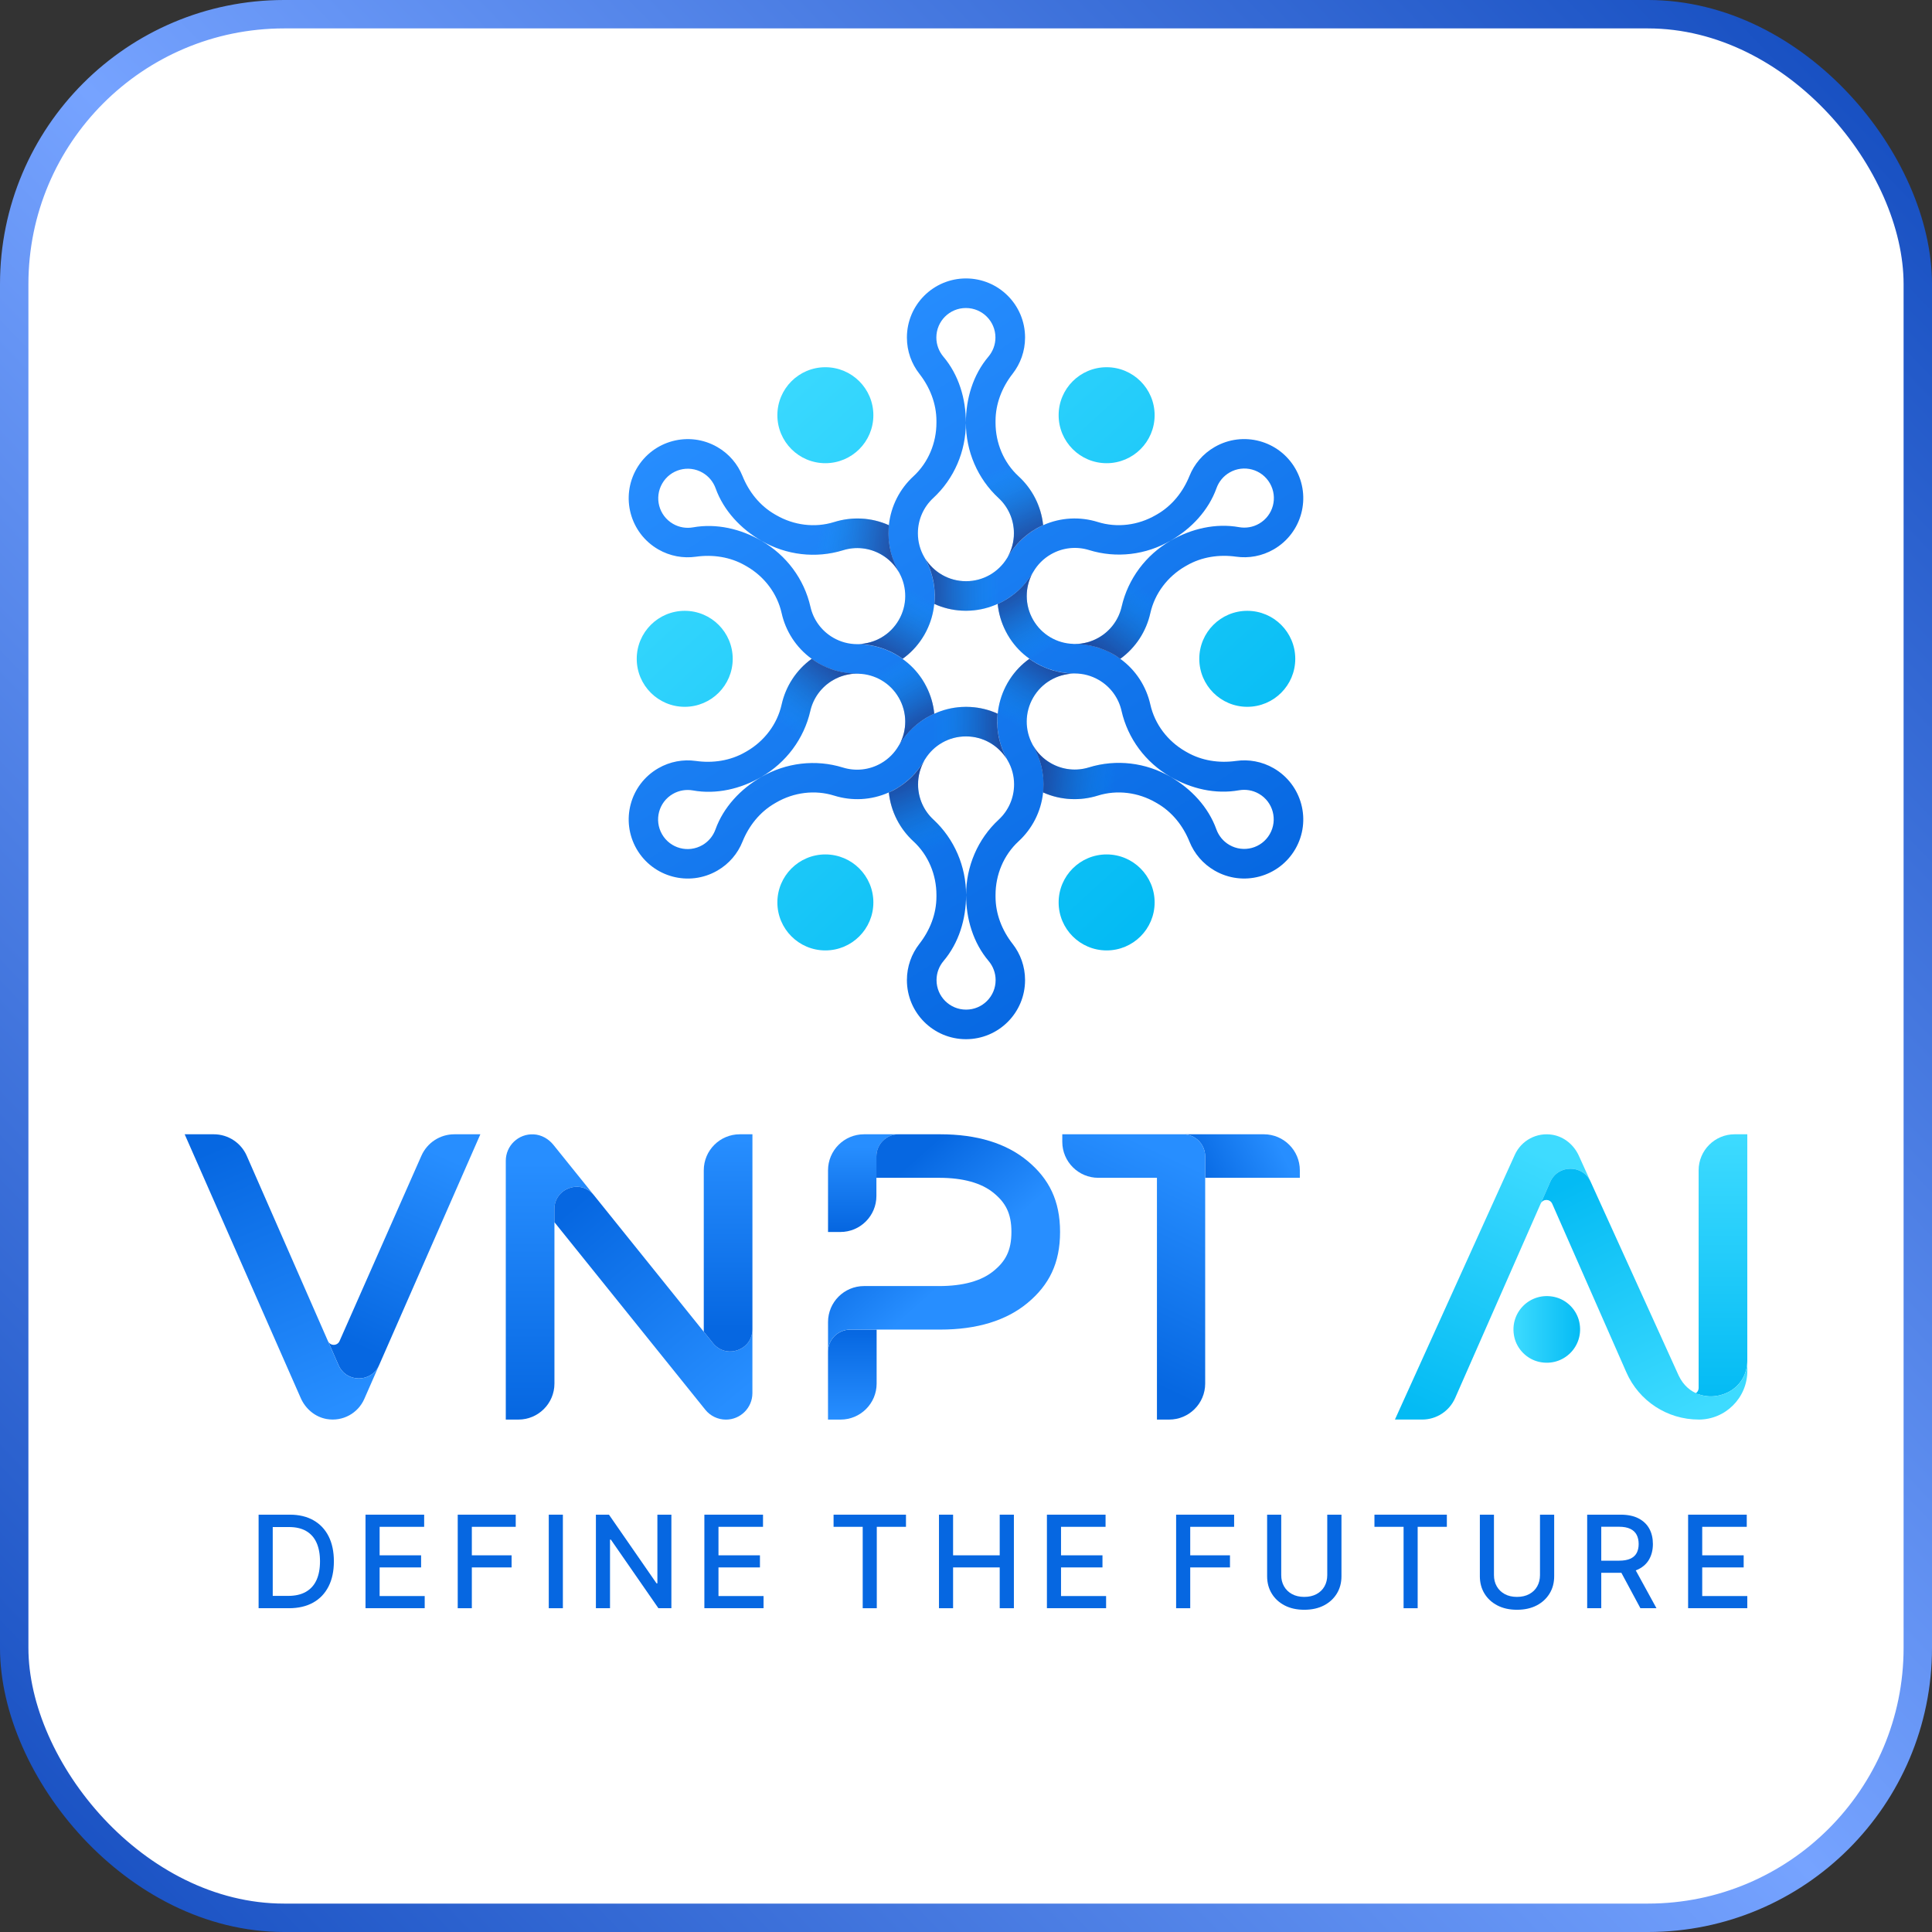 <svg width="136" height="136" viewBox="0 0 136 136" fill="none" xmlns="http://www.w3.org/2000/svg">
<rect x="0" y="0" width="136" height="136" fill="#333333" stroke="none"/>
<rect x="1" y="1" width="134" height="134" rx="19" fill="white" stroke="url(#paint0_linear_3213_4606)" stroke-width="2"/>
<g clip-path="url(#clip0_3213_4606)">
<path d="M73.428 36.971C73.287 35.612 72.649 34.401 71.696 33.526C70.65 32.56 70.079 31.178 70.079 29.757V29.634C70.079 28.421 70.534 27.267 71.284 26.307C71.83 25.605 72.158 24.721 72.158 23.761C72.158 21.461 70.299 19.602 67.999 19.6C65.698 19.602 63.84 21.463 63.84 23.761C63.84 24.723 64.168 25.607 64.714 26.307C65.464 27.265 65.919 28.421 65.919 29.634V29.757C65.919 31.178 65.348 32.56 64.302 33.526C63.349 34.401 62.711 35.612 62.57 36.971C62.568 36.996 62.563 37.016 62.563 37.04C62.561 37.049 62.561 37.058 62.561 37.069C62.559 37.076 62.559 37.08 62.559 37.089C62.552 37.143 62.55 37.197 62.548 37.252C62.545 37.348 62.541 37.44 62.541 37.536C62.541 37.598 62.541 37.661 62.543 37.723C62.543 37.734 62.543 37.748 62.545 37.761C62.545 37.794 62.548 37.826 62.548 37.859C62.55 37.875 62.55 37.886 62.55 37.897C62.552 37.96 62.559 38.02 62.566 38.078C62.566 38.087 62.568 38.096 62.568 38.102C62.588 38.292 62.619 38.477 62.659 38.663C62.659 38.669 62.661 38.674 62.661 38.68C62.681 38.77 62.699 38.861 62.724 38.948C62.742 39.011 62.76 39.071 62.778 39.129C62.786 39.158 62.795 39.189 62.806 39.216C62.824 39.278 62.844 39.339 62.869 39.397C62.871 39.412 62.878 39.423 62.88 39.439C62.887 39.455 62.889 39.466 62.896 39.481C62.907 39.508 62.916 39.533 62.929 39.559C62.945 39.595 62.956 39.629 62.972 39.66C62.983 39.687 62.992 39.716 63.005 39.742C63.021 39.776 63.034 39.805 63.05 39.838C63.07 39.892 63.097 39.946 63.123 39.999C63.148 40.046 63.17 40.095 63.197 40.14C63.221 40.184 63.248 40.231 63.275 40.276C63.284 40.296 63.295 40.314 63.309 40.331C63.311 40.338 63.318 40.347 63.32 40.352C63.32 40.354 63.32 40.354 63.32 40.358C63.855 41.351 63.875 42.596 63.268 43.645C62.661 44.698 61.575 45.299 60.446 45.334C60.517 45.337 60.586 45.341 60.653 45.343C60.722 45.345 60.789 45.352 60.858 45.361C60.99 45.372 61.12 45.39 61.251 45.412C61.34 45.428 61.43 45.446 61.521 45.466C61.637 45.493 61.755 45.522 61.871 45.555C61.936 45.575 62.003 45.593 62.068 45.618C62.133 45.638 62.2 45.662 62.264 45.687C62.327 45.711 62.392 45.738 62.454 45.765C62.838 45.923 63.201 46.129 63.541 46.372C64.069 45.995 64.534 45.515 64.906 44.946C64.962 44.864 65.016 44.774 65.067 44.687C65.118 44.598 65.167 44.509 65.212 44.417C65.518 43.81 65.701 43.17 65.763 42.523C65.763 42.52 65.763 42.52 65.763 42.516C65.765 42.516 65.77 42.518 65.772 42.518C65.79 42.333 65.799 42.152 65.799 41.967C65.799 41.851 65.796 41.735 65.788 41.621C65.781 41.514 65.772 41.407 65.759 41.302C65.759 41.287 65.756 41.273 65.752 41.258C65.741 41.148 65.723 41.041 65.701 40.934C65.683 40.834 65.658 40.735 65.636 40.637C65.629 40.617 65.627 40.599 65.62 40.577C65.594 40.472 65.564 40.37 65.529 40.265C65.493 40.157 65.455 40.048 65.413 39.941C65.37 39.834 65.323 39.729 65.277 39.626C65.225 39.522 65.176 39.419 65.118 39.316C65.116 39.307 65.109 39.301 65.107 39.292C65.096 39.274 65.087 39.254 65.074 39.236C65.067 39.227 65.062 39.218 65.058 39.209C64.775 38.716 64.614 38.145 64.614 37.538C64.614 36.556 65.031 35.672 65.696 35.057C67.171 33.691 67.992 31.765 67.992 29.755C67.992 28.914 67.867 28.07 67.606 27.28C67.345 26.486 66.946 25.743 66.401 25.1C66.098 24.736 65.913 24.27 65.913 23.761C65.913 22.61 66.843 21.682 67.992 21.682C69.141 21.682 70.072 22.61 70.072 23.761C70.072 24.27 69.887 24.736 69.583 25.1C69.039 25.743 68.639 26.486 68.378 27.28C68.117 28.072 67.992 28.914 67.992 29.755C67.992 31.765 68.813 33.691 70.288 35.057C70.956 35.672 71.371 36.556 71.371 37.538C71.371 38.145 71.21 38.716 70.927 39.209C70.973 39.129 71.022 39.051 71.072 38.977C71.083 38.957 71.096 38.935 71.109 38.917C71.136 38.879 71.163 38.839 71.192 38.803C71.243 38.725 71.299 38.651 71.362 38.578C71.377 38.553 71.395 38.533 71.413 38.513C71.46 38.453 71.511 38.395 71.565 38.334C71.567 38.332 71.574 38.325 71.576 38.319C71.578 38.312 71.585 38.308 71.591 38.301C71.6 38.292 71.609 38.283 71.618 38.272C71.62 38.27 71.625 38.265 71.627 38.263C71.654 38.234 71.681 38.203 71.71 38.176C71.728 38.156 71.745 38.134 71.765 38.114L71.774 38.105C71.792 38.084 71.81 38.067 71.828 38.053C71.839 38.038 71.857 38.02 71.875 38.009C71.89 37.991 71.904 37.98 71.919 37.964C71.935 37.948 71.948 37.937 71.964 37.922C71.989 37.897 72.011 37.877 72.035 37.859C72.047 37.85 72.06 37.839 72.071 37.826C72.1 37.801 72.134 37.774 72.167 37.748C72.183 37.73 72.201 37.719 72.218 37.703C72.225 37.701 72.227 37.696 72.234 37.692C72.259 37.672 72.281 37.654 72.303 37.638C72.305 37.636 72.312 37.632 72.314 37.629C72.323 37.62 72.332 37.611 72.343 37.605C72.361 37.587 72.381 37.576 72.399 37.562C72.437 37.529 72.477 37.502 72.515 37.48C72.54 37.46 72.562 37.444 72.587 37.428C72.602 37.417 72.613 37.408 72.629 37.402C72.721 37.339 72.816 37.279 72.915 37.223C72.986 37.179 73.064 37.141 73.138 37.1C73.243 37.056 73.334 37.011 73.428 36.971Z" fill="url(#paint1_linear_3213_4606)"/>
<path d="M62.568 36.971C61.32 36.414 59.953 36.362 58.719 36.748C57.358 37.172 55.876 36.976 54.646 36.266L54.541 36.206C53.49 35.599 52.718 34.629 52.263 33.499C51.928 32.674 51.328 31.949 50.496 31.469C48.506 30.32 45.964 31 44.813 32.991C43.666 34.983 44.346 37.523 46.337 38.674C47.169 39.154 48.097 39.312 48.979 39.19C50.184 39.02 51.411 39.203 52.462 39.81L52.567 39.87C53.798 40.582 54.709 41.767 55.021 43.157C55.302 44.418 56.032 45.578 57.139 46.379C57.159 46.392 57.175 46.406 57.195 46.419C57.201 46.426 57.208 46.43 57.219 46.437C57.224 46.441 57.228 46.446 57.235 46.45C57.277 46.482 57.324 46.511 57.371 46.542C57.451 46.591 57.529 46.64 57.612 46.689C57.665 46.72 57.719 46.752 57.775 46.781C57.786 46.787 57.795 46.792 57.81 46.798C57.839 46.814 57.868 46.828 57.898 46.845C57.911 46.85 57.922 46.856 57.933 46.863C57.989 46.892 58.042 46.917 58.098 46.941C58.107 46.946 58.116 46.948 58.121 46.95C58.297 47.028 58.471 47.093 58.652 47.151C58.656 47.153 58.663 47.156 58.669 47.158C58.757 47.184 58.846 47.216 58.933 47.238C58.995 47.254 59.056 47.267 59.116 47.283C59.147 47.289 59.176 47.296 59.205 47.301C59.267 47.316 59.33 47.327 59.392 47.336C59.406 47.341 59.419 47.343 59.435 47.347C59.45 47.35 59.462 47.354 59.477 47.356C59.506 47.359 59.531 47.363 59.56 47.367C59.598 47.372 59.633 47.379 59.669 47.381C59.698 47.383 59.729 47.392 59.758 47.394C59.794 47.399 59.828 47.399 59.863 47.403C59.919 47.412 59.979 47.417 60.04 47.419C60.093 47.421 60.147 47.425 60.198 47.423C60.249 47.425 60.303 47.425 60.354 47.425C60.377 47.428 60.399 47.428 60.419 47.425C60.426 47.425 60.437 47.425 60.444 47.425C60.446 47.428 60.446 47.428 60.448 47.428C61.577 47.461 62.664 48.064 63.268 49.115C63.877 50.168 63.855 51.408 63.32 52.404C63.358 52.343 63.396 52.285 63.431 52.227C63.467 52.169 63.507 52.114 63.55 52.058C63.625 51.951 63.706 51.846 63.791 51.743C63.849 51.674 63.909 51.605 63.971 51.536C64.052 51.449 64.139 51.359 64.223 51.277C64.275 51.23 64.322 51.183 64.375 51.139C64.427 51.092 64.48 51.047 64.534 51.002C64.585 50.96 64.641 50.918 64.696 50.875C65.025 50.621 65.384 50.411 65.765 50.239C65.703 49.592 65.52 48.95 65.214 48.345C65.169 48.253 65.12 48.164 65.071 48.077C65.02 47.988 64.966 47.901 64.911 47.816C64.538 47.247 64.076 46.77 63.545 46.392C63.543 46.39 63.543 46.39 63.541 46.39C63.543 46.388 63.547 46.386 63.547 46.383C63.396 46.276 63.244 46.178 63.083 46.084C62.983 46.026 62.88 45.971 62.778 45.922C62.681 45.873 62.586 45.828 62.487 45.788C62.474 45.781 62.461 45.774 62.445 45.77C62.345 45.725 62.242 45.687 62.139 45.652C62.043 45.616 61.945 45.589 61.849 45.56C61.829 45.556 61.811 45.549 61.791 45.542C61.689 45.513 61.581 45.486 61.474 45.466C61.363 45.444 61.249 45.422 61.135 45.404C61.021 45.386 60.908 45.375 60.794 45.364C60.678 45.355 60.562 45.348 60.448 45.346C60.439 45.344 60.43 45.346 60.421 45.344C60.399 45.346 60.377 45.341 60.356 45.344C60.345 45.344 60.334 45.346 60.325 45.344C59.756 45.341 59.181 45.194 58.656 44.891C57.806 44.4 57.248 43.596 57.05 42.713C56.605 40.752 55.349 39.078 53.606 38.074C52.877 37.652 52.087 37.34 51.27 37.17C50.451 37.001 49.608 36.974 48.78 37.123C48.314 37.204 47.818 37.13 47.377 36.876C46.379 36.3 46.042 35.03 46.616 34.035C47.189 33.04 48.459 32.699 49.456 33.274C49.896 33.529 50.208 33.921 50.371 34.365C50.654 35.157 51.101 35.876 51.656 36.498C52.21 37.121 52.877 37.65 53.606 38.072C55.347 39.078 57.424 39.328 59.346 38.734C60.211 38.464 61.187 38.547 62.037 39.038C62.563 39.341 62.976 39.765 63.264 40.258C63.217 40.178 63.175 40.098 63.137 40.015C63.126 39.995 63.112 39.973 63.105 39.953C63.085 39.91 63.065 39.868 63.05 39.823C63.007 39.741 62.972 39.654 62.938 39.564C62.925 39.54 62.916 39.513 62.907 39.489C62.88 39.417 62.853 39.343 62.829 39.268C62.827 39.263 62.827 39.257 62.822 39.25C62.818 39.245 62.815 39.236 62.813 39.227C62.811 39.216 62.806 39.203 62.8 39.19C62.797 39.185 62.798 39.181 62.798 39.178C62.786 39.14 62.773 39.102 62.764 39.062C62.755 39.036 62.746 39.011 62.737 38.982L62.735 38.971C62.726 38.944 62.719 38.919 62.717 38.9C62.711 38.882 62.704 38.857 62.702 38.837C62.693 38.815 62.69 38.797 62.686 38.777C62.681 38.757 62.677 38.737 62.673 38.717C62.664 38.683 62.657 38.654 62.655 38.623C62.653 38.607 62.648 38.592 62.644 38.576C62.637 38.538 62.63 38.496 62.623 38.455C62.615 38.433 62.615 38.413 62.61 38.389C62.61 38.382 62.61 38.377 62.608 38.371C62.601 38.339 62.599 38.31 62.597 38.284C62.597 38.279 62.597 38.272 62.594 38.268C62.592 38.257 62.588 38.243 62.588 38.23C62.581 38.206 62.581 38.181 62.579 38.161C62.57 38.112 62.566 38.065 62.566 38.018C62.559 37.987 62.559 37.96 62.557 37.931C62.554 37.913 62.552 37.898 62.554 37.882C62.545 37.77 62.543 37.659 62.543 37.545C62.541 37.46 62.545 37.375 62.55 37.291C62.55 37.177 62.557 37.074 62.568 36.971Z" fill="url(#paint2_linear_3213_4606)"/>
<path d="M57.139 46.376C56.032 47.177 55.302 48.335 55.021 49.598C54.707 50.988 53.798 52.173 52.567 52.885L52.462 52.945C51.411 53.552 50.184 53.735 48.979 53.565C48.097 53.443 47.169 53.601 46.337 54.081C44.346 55.23 43.666 57.771 44.813 59.764C45.964 61.754 48.506 62.435 50.496 61.286C51.328 60.806 51.931 60.081 52.263 59.255C52.718 58.126 53.49 57.156 54.541 56.549L54.646 56.488C55.878 55.776 57.36 55.582 58.719 56.006C59.953 56.392 61.32 56.341 62.568 55.783C62.59 55.774 62.61 55.765 62.63 55.754C62.639 55.752 62.648 55.748 62.657 55.741C62.664 55.741 62.668 55.736 62.677 55.732C62.726 55.71 62.775 55.685 62.824 55.66C62.909 55.616 62.989 55.571 63.072 55.524C63.126 55.493 63.179 55.462 63.233 55.428C63.244 55.422 63.253 55.417 63.264 55.406C63.293 55.391 63.32 55.37 63.346 55.355C63.358 55.346 63.369 55.339 63.378 55.333C63.431 55.299 63.478 55.263 63.527 55.23C63.536 55.225 63.541 55.219 63.547 55.214C63.701 55.1 63.846 54.982 63.985 54.855C63.989 54.853 63.994 54.846 63.998 54.844C64.065 54.781 64.136 54.719 64.199 54.656C64.243 54.609 64.286 54.565 64.328 54.52C64.351 54.498 64.371 54.476 64.388 54.451C64.433 54.404 64.475 54.357 64.513 54.306C64.525 54.295 64.531 54.286 64.545 54.275C64.554 54.261 64.563 54.255 64.574 54.241C64.592 54.217 64.607 54.199 64.625 54.174C64.65 54.143 64.672 54.116 64.692 54.087C64.71 54.063 64.73 54.041 64.748 54.018C64.768 53.989 64.788 53.96 64.808 53.931C64.844 53.886 64.877 53.837 64.911 53.786C64.94 53.742 64.969 53.697 64.996 53.652C65.022 53.61 65.049 53.563 65.076 53.516C65.089 53.498 65.098 53.478 65.109 53.46C65.114 53.456 65.118 53.445 65.12 53.44C65.123 53.438 65.123 53.438 65.125 53.438C65.718 52.478 66.785 51.838 67.997 51.838C69.213 51.838 70.275 52.476 70.871 53.438C70.837 53.376 70.806 53.313 70.775 53.253C70.743 53.193 70.715 53.13 70.688 53.065C70.632 52.947 70.583 52.824 70.536 52.699C70.505 52.615 70.476 52.528 70.447 52.438C70.411 52.325 70.377 52.206 70.349 52.09C70.333 52.023 70.317 51.959 70.304 51.889C70.288 51.822 70.277 51.753 70.266 51.684C70.255 51.617 70.246 51.548 70.237 51.481C70.181 51.071 70.179 50.653 70.219 50.238C69.628 49.968 68.981 49.805 68.302 49.767C68.202 49.761 68.097 49.758 67.999 49.758C67.896 49.758 67.794 49.761 67.691 49.767C67.013 49.805 66.368 49.968 65.774 50.238C65.772 50.24 65.772 50.24 65.77 50.24C65.767 50.238 65.77 50.234 65.767 50.231C65.598 50.307 65.437 50.392 65.277 50.484C65.176 50.542 65.078 50.602 64.984 50.667C64.895 50.725 64.806 50.787 64.723 50.852C64.71 50.859 64.699 50.87 64.688 50.879C64.598 50.943 64.513 51.013 64.431 51.084C64.353 51.151 64.279 51.22 64.206 51.289C64.19 51.305 64.177 51.316 64.161 51.332C64.085 51.407 64.009 51.486 63.936 51.568C63.86 51.653 63.784 51.742 63.712 51.831C63.641 51.921 63.574 52.014 63.507 52.108C63.442 52.204 63.378 52.3 63.318 52.4C63.311 52.407 63.309 52.416 63.302 52.423C63.293 52.443 63.279 52.461 63.268 52.478C63.264 52.487 63.259 52.499 63.253 52.505C62.967 52.996 62.552 53.422 62.026 53.726C61.175 54.217 60.203 54.297 59.334 54.029C57.413 53.434 55.336 53.686 53.595 54.692C52.866 55.114 52.199 55.643 51.645 56.265C51.087 56.89 50.643 57.606 50.36 58.398C50.197 58.842 49.885 59.235 49.445 59.489C48.448 60.065 47.178 59.724 46.605 58.729C46.031 57.733 46.368 56.464 47.365 55.888C47.805 55.634 48.303 55.56 48.769 55.64C49.597 55.79 50.44 55.763 51.259 55.593C52.076 55.424 52.868 55.112 53.595 54.69C55.336 53.684 56.592 52.01 57.038 50.051C57.239 49.165 57.795 48.364 58.645 47.873C59.172 47.569 59.745 47.422 60.314 47.42C60.22 47.42 60.131 47.416 60.04 47.409C60.015 47.409 59.99 47.409 59.968 47.404C59.921 47.4 59.874 47.398 59.828 47.389C59.736 47.384 59.642 47.371 59.546 47.355C59.517 47.355 59.491 47.349 59.464 47.344C59.388 47.333 59.312 47.32 59.234 47.302C59.23 47.302 59.221 47.3 59.216 47.3C59.209 47.3 59.201 47.297 59.194 47.295C59.183 47.293 59.169 47.288 59.156 47.286C59.151 47.286 59.147 47.284 59.145 47.284C59.105 47.275 59.067 47.268 59.029 47.255C59.002 47.25 58.975 47.244 58.946 47.237L58.935 47.235C58.908 47.23 58.884 47.224 58.864 47.215C58.846 47.212 58.821 47.206 58.801 47.197C58.779 47.192 58.761 47.186 58.741 47.181C58.721 47.177 58.703 47.168 58.683 47.163C58.649 47.154 58.62 47.146 58.594 47.132C58.58 47.126 58.565 47.121 58.547 47.119C58.511 47.105 58.471 47.09 58.433 47.074C58.411 47.07 58.391 47.061 58.368 47.052C58.364 47.047 58.359 47.047 58.35 47.045C58.321 47.034 58.292 47.023 58.27 47.012C58.266 47.009 58.261 47.007 58.257 47.005C58.245 47.003 58.232 46.998 58.221 46.992C58.197 46.985 58.176 46.974 58.156 46.963C58.109 46.945 58.067 46.925 58.027 46.905C57.998 46.893 57.973 46.88 57.947 46.869C57.929 46.862 57.915 46.855 57.902 46.847C57.801 46.797 57.703 46.746 57.605 46.688C57.532 46.648 57.458 46.601 57.389 46.556C57.308 46.496 57.224 46.438 57.139 46.376Z" fill="url(#paint3_linear_3213_4606)"/>
<path d="M62.57 55.782C62.711 57.141 63.349 58.352 64.302 59.227C65.348 60.193 65.919 61.575 65.919 62.996V63.119C65.919 64.332 65.464 65.486 64.714 66.446C64.168 67.148 63.84 68.032 63.84 68.992C63.84 71.292 65.698 73.151 67.999 73.153C70.299 73.151 72.158 71.29 72.158 68.992C72.158 68.03 71.83 67.146 71.284 66.446C70.534 65.488 70.079 64.332 70.079 63.119V62.996C70.079 61.575 70.65 60.193 71.696 59.227C72.649 58.352 73.287 57.141 73.428 55.782C73.43 55.757 73.434 55.737 73.434 55.713C73.437 55.704 73.437 55.695 73.437 55.684C73.439 55.677 73.439 55.672 73.439 55.664C73.446 55.61 73.448 55.556 73.45 55.501C73.452 55.405 73.457 55.313 73.457 55.217C73.457 55.155 73.457 55.092 73.455 55.03C73.455 55.019 73.455 55.005 73.452 54.992C73.452 54.959 73.45 54.927 73.45 54.894C73.448 54.878 73.448 54.867 73.448 54.856C73.446 54.793 73.439 54.733 73.432 54.675C73.432 54.666 73.43 54.657 73.43 54.651C73.41 54.461 73.379 54.276 73.339 54.09C73.339 54.084 73.336 54.079 73.336 54.073C73.316 53.983 73.298 53.892 73.274 53.805C73.256 53.742 73.238 53.682 73.22 53.624C73.211 53.595 73.202 53.564 73.191 53.537C73.173 53.475 73.153 53.414 73.129 53.356C73.127 53.341 73.12 53.33 73.118 53.314C73.111 53.298 73.109 53.287 73.102 53.272C73.091 53.245 73.082 53.22 73.069 53.194C73.053 53.158 73.042 53.124 73.026 53.093C73.015 53.066 73.006 53.037 72.993 53.011C72.977 52.977 72.964 52.948 72.948 52.915C72.928 52.861 72.901 52.807 72.874 52.754C72.85 52.707 72.828 52.658 72.801 52.613C72.776 52.569 72.749 52.522 72.723 52.477C72.714 52.457 72.703 52.439 72.689 52.421C72.687 52.415 72.68 52.406 72.678 52.401C72.678 52.399 72.678 52.399 72.678 52.395C72.142 51.402 72.123 50.157 72.729 49.108C73.336 48.055 74.423 47.454 75.552 47.419C75.481 47.416 75.412 47.412 75.345 47.41C75.275 47.407 75.208 47.401 75.139 47.392C75.008 47.381 74.878 47.363 74.746 47.341C74.657 47.325 74.568 47.307 74.477 47.287C74.361 47.26 74.242 47.231 74.126 47.198C74.061 47.178 73.995 47.16 73.93 47.135C73.865 47.115 73.798 47.091 73.734 47.066C73.671 47.042 73.606 47.015 73.544 46.988C73.16 46.83 72.796 46.624 72.457 46.381C71.928 46.758 71.464 47.238 71.092 47.807C71.036 47.889 70.982 47.979 70.931 48.066C70.88 48.155 70.831 48.244 70.786 48.336C70.48 48.943 70.297 49.583 70.235 50.23C70.235 50.233 70.235 50.233 70.235 50.237C70.233 50.237 70.228 50.235 70.226 50.235C70.208 50.42 70.199 50.601 70.199 50.786C70.199 50.902 70.201 51.018 70.21 51.132C70.217 51.239 70.226 51.346 70.239 51.451C70.239 51.466 70.241 51.48 70.246 51.495C70.257 51.605 70.275 51.712 70.297 51.819C70.315 51.919 70.34 52.018 70.362 52.116C70.369 52.136 70.371 52.154 70.377 52.176C70.404 52.281 70.433 52.383 70.469 52.488C70.505 52.596 70.543 52.705 70.585 52.812C70.627 52.919 70.674 53.024 70.721 53.127C70.772 53.231 70.822 53.334 70.88 53.437C70.882 53.446 70.888 53.452 70.891 53.461C70.902 53.479 70.911 53.499 70.924 53.517C70.931 53.526 70.935 53.535 70.94 53.544C71.223 54.037 71.384 54.608 71.384 55.215C71.384 56.197 70.967 57.081 70.302 57.696C68.827 59.062 68.006 60.988 68.006 62.998C68.006 63.839 68.13 64.683 68.392 65.473C68.653 66.267 69.052 67.01 69.597 67.653C69.9 68.016 70.085 68.483 70.085 68.992C70.085 70.143 69.155 71.071 68.006 71.071C66.856 71.071 65.926 70.143 65.926 68.992C65.926 68.483 66.111 68.016 66.415 67.653C66.959 67.01 67.359 66.267 67.62 65.473C67.881 64.681 68.006 63.839 68.006 62.998C68.006 60.988 67.184 59.062 65.71 57.696C65.042 57.081 64.627 56.197 64.627 55.215C64.627 54.608 64.788 54.037 65.071 53.544C65.025 53.624 64.975 53.702 64.926 53.776C64.915 53.796 64.902 53.818 64.888 53.836C64.862 53.874 64.835 53.914 64.806 53.95C64.754 54.028 64.699 54.102 64.636 54.175C64.621 54.2 64.603 54.22 64.585 54.24C64.538 54.3 64.487 54.358 64.433 54.419C64.431 54.421 64.424 54.427 64.422 54.434C64.42 54.441 64.413 54.445 64.406 54.452C64.397 54.461 64.388 54.47 64.38 54.481C64.377 54.483 64.373 54.488 64.371 54.49C64.344 54.519 64.317 54.55 64.288 54.577C64.27 54.597 64.252 54.619 64.232 54.639L64.223 54.648C64.206 54.668 64.188 54.686 64.17 54.7C64.159 54.715 64.141 54.733 64.123 54.744C64.107 54.762 64.094 54.773 64.078 54.789C64.063 54.804 64.049 54.816 64.034 54.831C64.009 54.856 63.987 54.876 63.962 54.894C63.951 54.903 63.938 54.914 63.927 54.927C63.898 54.952 63.864 54.979 63.831 55.005C63.815 55.023 63.797 55.034 63.779 55.05C63.773 55.052 63.77 55.057 63.764 55.061C63.739 55.081 63.717 55.099 63.695 55.115C63.692 55.117 63.686 55.121 63.683 55.124C63.675 55.133 63.666 55.142 63.654 55.148C63.636 55.166 63.617 55.177 63.599 55.191C63.561 55.224 63.52 55.251 63.483 55.273C63.458 55.293 63.436 55.309 63.411 55.324C63.396 55.336 63.384 55.344 63.369 55.351C63.277 55.414 63.181 55.474 63.083 55.53C63.012 55.574 62.934 55.612 62.86 55.653C62.757 55.697 62.666 55.742 62.57 55.782Z" fill="url(#paint4_linear_3213_4606)"/>
<path d="M73.43 55.782C74.677 56.339 76.045 56.391 77.279 56.005C78.64 55.581 80.122 55.777 81.351 56.487L81.456 56.547C82.507 57.154 83.279 58.124 83.734 59.254C84.069 60.079 84.669 60.804 85.502 61.284C87.492 62.433 90.034 61.753 91.185 59.762C92.332 57.77 91.651 55.23 89.661 54.079C88.829 53.599 87.9 53.441 87.019 53.564C85.814 53.733 84.587 53.55 83.536 52.943L83.431 52.883C82.199 52.171 81.289 50.986 80.977 49.596C80.695 48.335 79.966 47.175 78.859 46.374C78.839 46.361 78.823 46.347 78.803 46.334C78.796 46.327 78.79 46.323 78.779 46.316C78.774 46.312 78.77 46.307 78.763 46.303C78.721 46.271 78.674 46.242 78.627 46.211C78.547 46.162 78.469 46.113 78.386 46.064C78.332 46.033 78.279 46.001 78.223 45.972C78.212 45.966 78.203 45.961 78.187 45.955C78.158 45.939 78.129 45.923 78.1 45.908C78.087 45.903 78.076 45.897 78.065 45.89C78.009 45.861 77.955 45.836 77.9 45.812C77.891 45.807 77.882 45.805 77.877 45.803C77.701 45.725 77.527 45.66 77.346 45.602C77.342 45.6 77.335 45.598 77.328 45.595C77.241 45.569 77.152 45.537 77.065 45.515C77.002 45.499 76.942 45.486 76.882 45.47C76.851 45.464 76.822 45.457 76.793 45.453C76.73 45.437 76.668 45.426 76.605 45.417C76.592 45.412 76.579 45.41 76.563 45.406C76.547 45.403 76.536 45.399 76.52 45.397C76.492 45.395 76.467 45.39 76.438 45.386C76.4 45.381 76.364 45.374 76.329 45.372C76.3 45.37 76.268 45.361 76.239 45.359C76.204 45.354 76.17 45.354 76.135 45.35C76.079 45.341 76.018 45.337 75.958 45.334C75.905 45.332 75.851 45.328 75.8 45.33C75.748 45.328 75.695 45.328 75.644 45.328C75.621 45.325 75.599 45.325 75.579 45.328C75.572 45.328 75.561 45.328 75.554 45.328C75.552 45.325 75.552 45.325 75.55 45.325C74.421 45.292 73.334 44.689 72.729 43.638C72.12 42.585 72.143 41.345 72.678 40.349C72.64 40.41 72.602 40.468 72.567 40.526C72.531 40.584 72.491 40.639 72.448 40.695C72.372 40.802 72.292 40.907 72.207 41.01C72.149 41.079 72.089 41.148 72.026 41.217C71.946 41.304 71.859 41.394 71.774 41.476C71.723 41.523 71.676 41.57 71.623 41.615C71.571 41.661 71.518 41.706 71.464 41.751C71.413 41.793 71.357 41.836 71.301 41.878C70.973 42.132 70.614 42.342 70.233 42.514C70.295 43.161 70.478 43.803 70.784 44.408C70.828 44.5 70.877 44.589 70.927 44.676C70.978 44.765 71.031 44.852 71.087 44.937C71.46 45.506 71.922 45.984 72.453 46.361C72.455 46.363 72.455 46.363 72.457 46.363C72.455 46.365 72.451 46.367 72.451 46.37C72.602 46.477 72.754 46.575 72.915 46.669C73.015 46.727 73.118 46.782 73.22 46.831C73.316 46.881 73.412 46.925 73.51 46.965C73.524 46.972 73.537 46.979 73.553 46.983C73.653 47.028 73.756 47.066 73.859 47.102C73.954 47.137 74.053 47.164 74.149 47.193C74.169 47.197 74.186 47.204 74.207 47.211C74.309 47.24 74.416 47.267 74.523 47.287C74.635 47.309 74.749 47.331 74.863 47.349C74.976 47.367 75.09 47.378 75.204 47.389C75.32 47.398 75.436 47.405 75.55 47.407C75.559 47.409 75.568 47.407 75.577 47.409C75.599 47.407 75.621 47.412 75.641 47.409C75.653 47.409 75.664 47.407 75.673 47.409C76.242 47.412 76.817 47.559 77.342 47.862C78.192 48.353 78.75 49.157 78.948 50.04C79.392 52.002 80.648 53.675 82.391 54.679C83.121 55.101 83.913 55.413 84.728 55.583C85.546 55.752 86.39 55.779 87.218 55.63C87.684 55.55 88.179 55.623 88.621 55.877C89.619 56.453 89.956 57.723 89.382 58.718C88.809 59.713 87.539 60.055 86.542 59.479C86.102 59.225 85.79 58.832 85.627 58.388C85.343 57.596 84.897 56.877 84.341 56.255C83.788 55.632 83.121 55.103 82.391 54.681C80.651 53.675 78.573 53.425 76.652 54.019C75.786 54.289 74.811 54.206 73.961 53.715C73.434 53.412 73.022 52.988 72.734 52.495C72.781 52.575 72.823 52.655 72.861 52.738C72.872 52.758 72.886 52.78 72.892 52.8C72.912 52.843 72.933 52.885 72.948 52.93C72.99 53.012 73.026 53.099 73.06 53.189C73.073 53.213 73.082 53.24 73.091 53.265C73.118 53.336 73.144 53.41 73.169 53.486C73.171 53.49 73.171 53.497 73.176 53.503C73.18 53.508 73.182 53.517 73.185 53.526C73.187 53.537 73.191 53.55 73.198 53.564C73.2 53.568 73.2 53.572 73.2 53.575C73.211 53.613 73.225 53.651 73.234 53.691C73.243 53.718 73.251 53.742 73.26 53.771L73.263 53.782C73.272 53.809 73.278 53.834 73.281 53.854C73.287 53.871 73.294 53.896 73.296 53.916C73.305 53.938 73.307 53.956 73.312 53.976C73.316 53.996 73.321 54.017 73.325 54.037C73.334 54.07 73.341 54.099 73.343 54.13C73.345 54.146 73.35 54.162 73.354 54.177C73.361 54.215 73.368 54.258 73.374 54.298C73.383 54.32 73.383 54.34 73.388 54.365C73.388 54.371 73.388 54.376 73.39 54.383C73.397 54.414 73.399 54.443 73.401 54.469C73.401 54.474 73.401 54.481 73.403 54.485C73.406 54.496 73.41 54.51 73.41 54.523C73.417 54.548 73.417 54.572 73.419 54.592C73.428 54.641 73.432 54.688 73.432 54.735C73.439 54.766 73.439 54.793 73.441 54.822C73.443 54.84 73.446 54.855 73.443 54.871C73.452 54.983 73.455 55.094 73.455 55.208C73.457 55.293 73.452 55.378 73.448 55.462C73.45 55.576 73.441 55.679 73.43 55.782Z" fill="url(#paint5_linear_3213_4606)"/>
<path d="M78.859 46.377C79.966 45.576 80.695 44.418 80.977 43.155C81.291 41.765 82.199 40.58 83.431 39.868L83.536 39.808C84.587 39.201 85.814 39.018 87.019 39.187C87.9 39.31 88.829 39.152 89.661 38.672C91.651 37.523 92.332 34.981 91.185 32.989C90.034 30.998 87.492 30.318 85.502 31.467C84.669 31.947 84.067 32.672 83.734 33.497C83.279 34.626 82.507 35.597 81.456 36.204L81.351 36.264C80.12 36.976 78.638 37.17 77.279 36.746C76.045 36.36 74.677 36.411 73.43 36.969C73.408 36.978 73.388 36.987 73.368 36.998C73.359 37.001 73.35 37.005 73.341 37.012C73.334 37.012 73.33 37.016 73.321 37.021C73.272 37.043 73.222 37.068 73.173 37.092C73.089 37.137 73.008 37.181 72.926 37.228C72.872 37.259 72.819 37.291 72.765 37.324C72.754 37.331 72.745 37.335 72.734 37.346C72.705 37.362 72.678 37.382 72.651 37.398C72.64 37.407 72.629 37.413 72.62 37.42C72.567 37.454 72.52 37.489 72.471 37.523C72.464 37.527 72.457 37.534 72.451 37.536C72.296 37.65 72.151 37.768 72.013 37.895C72.009 37.898 72.004 37.904 72 37.907C71.933 37.969 71.861 38.032 71.799 38.094C71.754 38.141 71.712 38.185 71.669 38.23C71.647 38.252 71.627 38.275 71.609 38.299C71.565 38.346 71.522 38.393 71.484 38.444C71.473 38.455 71.466 38.464 71.453 38.475C71.444 38.489 71.435 38.496 71.424 38.509C71.406 38.533 71.391 38.551 71.373 38.576C71.348 38.607 71.326 38.634 71.306 38.663C71.288 38.688 71.268 38.71 71.25 38.732C71.23 38.761 71.21 38.79 71.19 38.819C71.154 38.864 71.121 38.913 71.087 38.964C71.058 39.009 71.029 39.053 71.002 39.098C70.975 39.141 70.949 39.187 70.922 39.234C70.909 39.252 70.9 39.272 70.888 39.29C70.884 39.294 70.88 39.306 70.877 39.31C70.875 39.312 70.875 39.312 70.873 39.312C70.279 40.272 69.213 40.912 68.001 40.912C66.785 40.912 65.723 40.274 65.127 39.312C65.161 39.375 65.192 39.437 65.223 39.498C65.254 39.558 65.283 39.62 65.31 39.685C65.366 39.803 65.415 39.926 65.462 40.051C65.493 40.136 65.522 40.223 65.551 40.312C65.587 40.426 65.62 40.544 65.649 40.66C65.665 40.727 65.68 40.792 65.694 40.861C65.71 40.928 65.721 40.997 65.732 41.066C65.743 41.133 65.752 41.202 65.761 41.269C65.817 41.68 65.819 42.097 65.779 42.512C66.37 42.782 67.017 42.945 67.695 42.983C67.796 42.99 67.901 42.992 67.999 42.992C68.102 42.992 68.204 42.99 68.307 42.983C68.985 42.945 69.63 42.782 70.224 42.512C70.226 42.51 70.226 42.51 70.228 42.51C70.23 42.512 70.228 42.517 70.23 42.519C70.4 42.443 70.561 42.358 70.721 42.267C70.822 42.209 70.92 42.148 71.013 42.084C71.103 42.026 71.192 41.963 71.275 41.898C71.288 41.892 71.299 41.881 71.31 41.872C71.4 41.807 71.484 41.738 71.567 41.666C71.645 41.599 71.719 41.53 71.792 41.461C71.808 41.446 71.821 41.434 71.837 41.419C71.913 41.343 71.989 41.265 72.062 41.182C72.138 41.097 72.214 41.008 72.285 40.919C72.357 40.83 72.424 40.736 72.491 40.642C72.555 40.546 72.62 40.45 72.68 40.35C72.687 40.343 72.689 40.334 72.696 40.328C72.705 40.307 72.718 40.29 72.729 40.272C72.734 40.263 72.738 40.252 72.745 40.245C73.031 39.754 73.446 39.328 73.972 39.024C74.822 38.533 75.795 38.453 76.663 38.721C78.585 39.317 80.662 39.065 82.402 38.058C83.132 37.636 83.799 37.108 84.353 36.485C84.91 35.86 85.355 35.144 85.638 34.352C85.801 33.908 86.113 33.515 86.553 33.261C87.55 32.685 88.82 33.026 89.393 34.022C89.967 35.017 89.63 36.286 88.632 36.862C88.193 37.117 87.695 37.19 87.229 37.11C86.401 36.96 85.558 36.987 84.739 37.157C83.922 37.326 83.13 37.639 82.402 38.06C80.662 39.067 79.406 40.74 78.959 42.7C78.759 43.585 78.203 44.386 77.353 44.877C76.826 45.181 76.253 45.328 75.684 45.33C75.778 45.33 75.867 45.335 75.958 45.342C75.983 45.342 76.007 45.342 76.03 45.346C76.076 45.35 76.123 45.353 76.17 45.361C76.262 45.366 76.355 45.379 76.451 45.395C76.48 45.395 76.507 45.402 76.534 45.406C76.61 45.417 76.686 45.431 76.764 45.449C76.768 45.449 76.775 45.451 76.782 45.451C76.788 45.451 76.797 45.453 76.804 45.455C76.815 45.458 76.828 45.462 76.842 45.464C76.846 45.464 76.851 45.466 76.853 45.466C76.893 45.475 76.931 45.482 76.969 45.495C76.996 45.5 77.023 45.507 77.052 45.513L77.063 45.516C77.09 45.52 77.114 45.527 77.134 45.536C77.152 45.538 77.177 45.544 77.197 45.553C77.219 45.558 77.237 45.565 77.257 45.569C77.277 45.574 77.295 45.582 77.315 45.587C77.348 45.596 77.377 45.605 77.404 45.618C77.418 45.625 77.433 45.629 77.451 45.632C77.487 45.645 77.527 45.66 77.565 45.676C77.587 45.681 77.607 45.69 77.629 45.699C77.634 45.703 77.638 45.703 77.647 45.705C77.676 45.716 77.705 45.727 77.728 45.739C77.732 45.739 77.737 45.743 77.741 45.745C77.752 45.748 77.766 45.752 77.777 45.759C77.801 45.765 77.821 45.777 77.841 45.788C77.888 45.806 77.931 45.826 77.971 45.846C78 45.857 78.024 45.87 78.051 45.882C78.069 45.888 78.082 45.895 78.096 45.904C78.196 45.953 78.294 46.004 78.393 46.062C78.466 46.102 78.54 46.149 78.609 46.194C78.692 46.256 78.776 46.314 78.859 46.377Z" fill="url(#paint6_linear_3213_4606)"/>
<path d="M46.613 34.028C47.187 33.035 48.459 32.691 49.454 33.267C49.894 33.524 50.206 33.916 50.371 34.358C50.654 35.153 51.101 35.869 51.656 36.494C52.212 37.116 52.879 37.645 53.609 38.065C55.349 39.071 57.424 39.323 59.348 38.727C60.214 38.457 61.187 38.538 62.037 39.029C62.563 39.332 62.976 39.758 63.262 40.251C63.217 40.169 63.175 40.088 63.135 40.008C63.123 39.988 63.11 39.966 63.105 39.946C63.085 39.903 63.063 39.859 63.05 39.818C63.007 39.736 62.969 39.649 62.936 39.557C62.925 39.533 62.916 39.506 62.907 39.479C62.878 39.41 62.853 39.336 62.827 39.258C62.827 39.256 62.824 39.247 62.82 39.24C62.818 39.234 62.813 39.229 62.811 39.22C62.809 39.209 62.804 39.196 62.8 39.182C62.8 39.18 62.798 39.176 62.798 39.171C62.786 39.133 62.773 39.098 62.764 39.055C62.755 39.031 62.746 39.004 62.737 38.975L62.735 38.964C62.726 38.939 62.719 38.913 62.717 38.892C62.711 38.874 62.706 38.85 62.702 38.83C62.695 38.81 62.693 38.788 62.686 38.767C62.679 38.75 62.677 38.73 62.67 38.707C62.661 38.674 62.655 38.645 62.653 38.616C62.65 38.6 62.646 38.587 62.644 38.569C62.637 38.533 62.628 38.491 62.623 38.451C62.615 38.426 62.615 38.406 62.612 38.381C62.612 38.375 62.61 38.373 62.61 38.364C62.603 38.334 62.599 38.303 62.599 38.276C62.597 38.274 62.597 38.265 62.597 38.261C62.594 38.25 62.59 38.236 62.59 38.223C62.583 38.198 62.583 38.176 62.581 38.154C62.572 38.102 62.57 38.056 62.57 38.011C62.563 37.982 62.561 37.951 62.561 37.924C62.559 37.906 62.554 37.891 62.559 37.873C62.55 37.763 62.548 37.65 62.548 37.536C62.545 37.453 62.55 37.366 62.554 37.284C62.557 37.176 62.563 37.076 62.574 36.971C61.327 36.411 59.959 36.362 58.725 36.748C57.366 37.174 55.885 36.978 54.653 36.266L54.548 36.204C53.495 35.597 52.725 34.626 52.27 33.499C51.938 32.671 51.333 31.948 50.503 31.466C48.51 30.317 45.968 30.996 44.817 32.986C44.752 33.1 44.694 33.211 44.645 33.327L46.613 34.028Z" fill="url(#paint7_linear_3213_4606)"/>
<path d="M72.236 40.979C72.18 41.05 72.118 41.122 72.058 41.186C71.986 41.269 71.908 41.347 71.835 41.421C71.819 41.438 71.806 41.447 71.79 41.465C71.716 41.534 71.645 41.606 71.565 41.67C71.484 41.742 71.397 41.811 71.308 41.876C71.297 41.885 71.288 41.896 71.272 41.903C71.19 41.967 71.103 42.03 71.013 42.088C70.918 42.153 70.819 42.213 70.719 42.273C70.558 42.364 70.398 42.449 70.228 42.525V42.514C70.226 42.516 70.226 42.516 70.221 42.516C69.63 42.786 68.983 42.951 68.305 42.989C68.204 42.996 68.099 42.998 67.999 42.998C67.898 42.998 67.794 42.996 67.693 42.989C67.015 42.951 66.37 42.786 65.776 42.518C65.819 42.101 65.814 41.686 65.759 41.271C65.75 41.206 65.741 41.135 65.732 41.068C65.721 40.999 65.707 40.932 65.694 40.863C65.678 40.794 65.665 40.729 65.649 40.664C65.62 40.546 65.585 40.43 65.551 40.314C65.522 40.225 65.491 40.138 65.462 40.055C65.415 39.93 65.364 39.807 65.31 39.689C65.283 39.624 65.254 39.564 65.221 39.502C65.192 39.441 65.158 39.379 65.125 39.316C65.721 40.278 66.785 40.916 67.999 40.916C69.213 40.916 70.277 40.276 70.873 39.316C70.875 39.316 70.875 39.316 70.875 39.314C70.882 39.307 70.884 39.298 70.886 39.294C70.897 39.276 70.906 39.256 70.92 39.238C70.947 39.194 70.973 39.147 71 39.104C71.027 39.058 71.056 39.013 71.083 38.968C71.103 38.941 71.125 38.913 71.145 38.886L72.236 40.979Z" fill="url(#paint8_linear_3213_4606)"/>
<path d="M46.613 58.723C46.04 57.73 46.379 56.458 47.374 55.883C47.816 55.628 48.312 55.555 48.778 55.635C49.608 55.787 50.451 55.76 51.27 55.59C52.087 55.419 52.879 55.106 53.606 54.687C55.347 53.682 56.605 52.011 57.05 50.048C57.248 49.162 57.804 48.361 58.654 47.87C59.181 47.566 59.756 47.419 60.325 47.419C60.231 47.417 60.14 47.412 60.051 47.408C60.026 47.408 60.002 47.408 59.982 47.403C59.935 47.401 59.886 47.397 59.843 47.388C59.749 47.381 59.656 47.372 59.56 47.354C59.533 47.352 59.506 47.348 59.477 47.341C59.404 47.332 59.328 47.316 59.247 47.301C59.245 47.298 59.236 47.296 59.23 47.296C59.223 47.296 59.216 47.296 59.207 47.294C59.196 47.29 59.183 47.287 59.167 47.285C59.165 47.283 59.16 47.285 59.156 47.281C59.116 47.272 59.08 47.265 59.04 47.252C59.015 47.247 58.986 47.243 58.957 47.234L58.946 47.229C58.922 47.225 58.895 47.216 58.875 47.209C58.857 47.205 58.832 47.198 58.812 47.191C58.792 47.187 58.772 47.178 58.75 47.174C58.732 47.169 58.712 47.162 58.692 47.156C58.658 47.147 58.629 47.138 58.603 47.124C58.589 47.12 58.574 47.116 58.558 47.109C58.525 47.096 58.484 47.082 58.444 47.066C58.42 47.062 58.402 47.051 58.379 47.042C58.375 47.04 58.37 47.04 58.362 47.035C58.333 47.026 58.304 47.015 58.281 47.002C58.277 47.002 58.27 46.997 58.268 46.997C58.257 46.993 58.243 46.991 58.232 46.984C58.208 46.977 58.188 46.966 58.167 46.957C58.118 46.939 58.076 46.919 58.038 46.897C58.009 46.888 57.982 46.875 57.96 46.861C57.942 46.855 57.929 46.85 57.915 46.839C57.815 46.792 57.717 46.739 57.618 46.681C57.545 46.64 57.474 46.593 57.402 46.549C57.311 46.493 57.226 46.437 57.141 46.375C56.034 47.174 55.305 48.334 55.023 49.597C54.711 50.987 53.801 52.172 52.569 52.884L52.462 52.942C51.409 53.551 50.184 53.732 48.981 53.562C48.097 53.437 47.169 53.598 46.337 54.078C44.346 55.229 43.663 57.768 44.81 59.761C44.875 59.875 44.944 59.979 45.02 60.082L46.613 58.723Z" fill="url(#paint9_linear_3213_4606)"/>
<path d="M65.442 40.008C65.475 40.093 65.506 40.182 65.533 40.267C65.569 40.37 65.598 40.477 65.625 40.577C65.634 40.6 65.634 40.617 65.64 40.638C65.663 40.736 65.689 40.834 65.705 40.937C65.727 41.041 65.743 41.151 65.754 41.26C65.756 41.276 65.761 41.289 65.759 41.305C65.774 41.41 65.785 41.514 65.79 41.622C65.799 41.738 65.801 41.852 65.803 41.97C65.803 42.155 65.794 42.336 65.776 42.521L65.765 42.514C65.765 42.519 65.765 42.519 65.765 42.521C65.703 43.168 65.522 43.811 65.216 44.418C65.172 44.509 65.123 44.6 65.071 44.688C65.02 44.775 64.966 44.864 64.911 44.949C64.538 45.518 64.074 45.993 63.545 46.372C63.206 46.129 62.842 45.922 62.456 45.765C62.396 45.741 62.329 45.712 62.267 45.687C62.202 45.663 62.137 45.64 62.07 45.618C62.003 45.596 61.938 45.578 61.876 45.558C61.758 45.524 61.639 45.498 61.523 45.466C61.432 45.449 61.343 45.431 61.256 45.415C61.124 45.393 60.992 45.377 60.863 45.364C60.794 45.355 60.727 45.35 60.655 45.348C60.589 45.344 60.519 45.341 60.448 45.339C61.577 45.303 62.664 44.701 63.271 43.65C63.877 42.599 63.855 41.356 63.322 40.361C63.324 40.359 63.324 40.359 63.322 40.356C63.32 40.347 63.313 40.341 63.311 40.336C63.302 40.316 63.288 40.298 63.277 40.281C63.253 40.236 63.224 40.189 63.201 40.145C63.175 40.098 63.15 40.048 63.126 40.004C63.112 39.973 63.097 39.939 63.085 39.908L65.442 40.008Z" fill="url(#paint10_linear_3213_4606)"/>
<path d="M67.999 71.071C66.852 71.071 65.919 70.141 65.919 68.992C65.921 68.483 66.104 68.017 66.406 67.653C66.952 67.01 67.35 66.265 67.613 65.473C67.874 64.681 67.999 63.84 67.997 62.998C67.997 60.988 67.178 59.064 65.703 57.697C65.036 57.083 64.618 56.199 64.618 55.218C64.618 54.611 64.779 54.039 65.065 53.544C65.016 53.624 64.966 53.7 64.917 53.776C64.906 53.796 64.893 53.818 64.877 53.834C64.853 53.872 64.824 53.912 64.795 53.948C64.743 54.026 64.688 54.102 64.625 54.178C64.609 54.2 64.592 54.22 64.574 54.242C64.529 54.303 64.478 54.361 64.424 54.421C64.422 54.423 64.415 54.43 64.411 54.434C64.406 54.439 64.404 54.445 64.397 54.452C64.388 54.461 64.38 54.47 64.371 54.481C64.368 54.483 64.366 54.486 64.362 54.49C64.335 54.519 64.308 54.548 64.277 54.577C64.261 54.597 64.241 54.617 64.221 54.64L64.212 54.648C64.197 54.669 64.177 54.686 64.159 54.7C64.145 54.713 64.13 54.731 64.112 54.744C64.096 54.76 64.081 54.773 64.065 54.789C64.052 54.802 64.036 54.816 64.02 54.831C63.996 54.856 63.974 54.876 63.949 54.894C63.938 54.903 63.927 54.914 63.913 54.925C63.884 54.947 63.853 54.977 63.819 55.003C63.804 55.023 63.786 55.032 63.766 55.048C63.761 55.05 63.759 55.055 63.753 55.059C63.73 55.079 63.708 55.099 63.683 55.113C63.683 55.117 63.675 55.121 63.672 55.121C63.663 55.13 63.654 55.139 63.641 55.146C63.623 55.164 63.603 55.175 63.585 55.188C63.545 55.222 63.507 55.249 63.467 55.271C63.445 55.291 63.42 55.309 63.398 55.322C63.384 55.334 63.373 55.345 63.355 55.349C63.264 55.412 63.168 55.472 63.07 55.528C62.998 55.572 62.922 55.61 62.849 55.648C62.755 55.7 62.664 55.744 62.568 55.786C62.706 57.145 63.346 58.357 64.299 59.232C65.348 60.196 65.917 61.577 65.919 63.001L65.917 63.121C65.917 64.337 65.464 65.489 64.714 66.446C64.165 67.149 63.84 68.032 63.837 68.992C63.84 71.292 65.696 73.153 67.997 73.156C68.128 73.156 68.253 73.149 68.378 73.133L67.999 71.071Z" fill="url(#paint11_linear_3213_4606)"/>
<path d="M61.207 45.406C61.296 45.419 61.389 45.437 61.477 45.457C61.584 45.477 61.691 45.506 61.791 45.533C61.813 45.537 61.829 45.546 61.851 45.549C61.947 45.58 62.046 45.604 62.142 45.642C62.244 45.676 62.347 45.716 62.447 45.761C62.461 45.767 62.476 45.767 62.487 45.778C62.586 45.819 62.684 45.861 62.778 45.91C62.882 45.959 62.983 46.015 63.085 46.073C63.246 46.167 63.398 46.263 63.55 46.372L63.538 46.379C63.543 46.381 63.543 46.381 63.543 46.383C64.074 46.76 64.538 47.238 64.911 47.807C64.966 47.892 65.02 47.981 65.071 48.068C65.123 48.155 65.172 48.246 65.216 48.338C65.522 48.945 65.703 49.585 65.767 50.232C65.386 50.404 65.027 50.616 64.696 50.87C64.645 50.911 64.587 50.955 64.534 50.995C64.48 51.04 64.426 51.085 64.375 51.132C64.324 51.178 64.275 51.225 64.226 51.27C64.136 51.355 64.054 51.444 63.971 51.531C63.909 51.602 63.849 51.669 63.793 51.738C63.708 51.841 63.628 51.946 63.552 52.053C63.509 52.109 63.471 52.165 63.434 52.225C63.398 52.281 63.36 52.341 63.322 52.399C63.857 51.404 63.877 50.161 63.271 49.11C62.664 48.059 61.577 47.456 60.448 47.421C60.446 47.419 60.446 47.419 60.443 47.421C60.434 47.419 60.426 47.421 60.419 47.421C60.397 47.419 60.374 47.423 60.354 47.421C60.303 47.421 60.247 47.421 60.198 47.419C60.144 47.419 60.091 47.416 60.037 47.414C60.004 47.41 59.968 47.407 59.935 47.401L61.207 45.406Z" fill="url(#paint12_linear_3213_4606)"/>
<path d="M89.384 58.724C88.811 59.717 87.539 60.061 86.544 59.485C86.104 59.229 85.792 58.836 85.627 58.394C85.343 57.6 84.897 56.883 84.341 56.259C83.786 55.636 83.119 55.107 82.389 54.688C80.648 53.681 78.573 53.429 76.65 54.025C75.784 54.295 74.811 54.215 73.961 53.724C73.434 53.42 73.022 52.994 72.736 52.501C72.781 52.584 72.823 52.664 72.863 52.744C72.874 52.764 72.888 52.787 72.892 52.807C72.912 52.849 72.935 52.894 72.948 52.934C72.99 53.016 73.028 53.103 73.062 53.195C73.073 53.219 73.082 53.246 73.091 53.273C73.12 53.342 73.144 53.416 73.171 53.494C73.171 53.496 73.173 53.505 73.178 53.512C73.18 53.519 73.185 53.523 73.187 53.532C73.189 53.543 73.194 53.556 73.198 53.57C73.198 53.572 73.2 53.577 73.2 53.581C73.211 53.619 73.225 53.655 73.234 53.697C73.243 53.721 73.251 53.748 73.26 53.777L73.263 53.788C73.272 53.813 73.278 53.84 73.281 53.86C73.287 53.878 73.292 53.902 73.296 53.922C73.303 53.942 73.305 53.965 73.312 53.985C73.319 54.003 73.321 54.023 73.327 54.045C73.336 54.079 73.343 54.108 73.345 54.137C73.347 54.152 73.352 54.166 73.354 54.183C73.361 54.219 73.37 54.261 73.374 54.302C73.383 54.326 73.383 54.346 73.385 54.371C73.385 54.378 73.388 54.38 73.388 54.389C73.394 54.418 73.399 54.449 73.399 54.476C73.401 54.478 73.401 54.487 73.401 54.491C73.403 54.502 73.408 54.516 73.408 54.529C73.414 54.554 73.414 54.576 73.417 54.599C73.426 54.65 73.428 54.697 73.428 54.741C73.434 54.77 73.437 54.801 73.437 54.828C73.439 54.846 73.443 54.862 73.439 54.88C73.448 54.989 73.45 55.103 73.45 55.217C73.452 55.299 73.448 55.386 73.443 55.469C73.441 55.576 73.434 55.676 73.423 55.781C74.671 56.341 76.038 56.39 77.272 56.004C78.631 55.578 80.113 55.774 81.345 56.486L81.45 56.549C82.503 57.156 83.273 58.126 83.728 59.253C84.06 60.081 84.665 60.804 85.495 61.286C87.488 62.435 90.029 61.757 91.181 59.766C91.245 59.653 91.303 59.541 91.352 59.425L89.384 58.724Z" fill="url(#paint13_linear_3213_4606)"/>
<path d="M63.764 51.773C63.819 51.702 63.882 51.631 63.942 51.566C64.014 51.483 64.092 51.405 64.165 51.332C64.181 51.314 64.194 51.305 64.21 51.287C64.284 51.218 64.355 51.147 64.435 51.082C64.516 51.01 64.603 50.941 64.692 50.877C64.703 50.868 64.712 50.856 64.728 50.85C64.81 50.785 64.897 50.723 64.987 50.665C65.082 50.6 65.181 50.54 65.281 50.479C65.442 50.388 65.602 50.303 65.772 50.227V50.238C65.774 50.236 65.774 50.236 65.779 50.236C66.37 49.966 67.017 49.801 67.695 49.763C67.796 49.756 67.901 49.754 68.001 49.754C68.102 49.754 68.206 49.756 68.307 49.763C68.985 49.801 69.63 49.966 70.224 50.234C70.181 50.651 70.186 51.066 70.241 51.481C70.25 51.546 70.259 51.617 70.268 51.684C70.279 51.754 70.293 51.82 70.306 51.89C70.322 51.959 70.335 52.023 70.351 52.088C70.38 52.206 70.415 52.322 70.449 52.438C70.478 52.528 70.509 52.615 70.538 52.697C70.585 52.822 70.636 52.945 70.69 53.063C70.717 53.128 70.746 53.188 70.779 53.251C70.808 53.311 70.842 53.373 70.875 53.436C70.279 52.474 69.215 51.836 68.001 51.836C66.787 51.836 65.723 52.476 65.127 53.436C65.125 53.436 65.125 53.436 65.125 53.438C65.118 53.445 65.116 53.454 65.114 53.458C65.103 53.476 65.094 53.496 65.08 53.514C65.053 53.559 65.027 53.605 65 53.648C64.973 53.695 64.944 53.739 64.917 53.784C64.897 53.811 64.875 53.84 64.855 53.867L63.764 51.773Z" fill="url(#paint14_linear_3213_4606)"/>
<path d="M89.387 34.03C89.96 35.023 89.621 36.295 88.626 36.87C88.184 37.125 87.689 37.198 87.222 37.118C86.392 36.966 85.549 36.993 84.73 37.163C83.913 37.334 83.121 37.647 82.394 38.066C80.653 39.071 79.394 40.742 78.951 42.705C78.752 43.591 78.196 44.392 77.346 44.883C76.82 45.187 76.244 45.334 75.675 45.334C75.769 45.336 75.86 45.341 75.949 45.345C75.974 45.345 75.996 45.345 76.019 45.35C76.065 45.352 76.114 45.356 76.157 45.365C76.251 45.372 76.344 45.381 76.44 45.399C76.467 45.401 76.494 45.405 76.523 45.412C76.596 45.421 76.672 45.437 76.753 45.452C76.755 45.454 76.764 45.457 76.77 45.457C76.777 45.457 76.784 45.457 76.793 45.459C76.804 45.463 76.817 45.466 76.833 45.468C76.835 45.47 76.84 45.468 76.844 45.472C76.884 45.481 76.92 45.488 76.96 45.501C76.985 45.506 77.014 45.51 77.043 45.519L77.054 45.524C77.078 45.528 77.105 45.537 77.125 45.544C77.143 45.548 77.168 45.555 77.188 45.562C77.208 45.566 77.228 45.575 77.25 45.579C77.268 45.584 77.288 45.59 77.308 45.597C77.342 45.606 77.371 45.615 77.397 45.629C77.411 45.633 77.426 45.637 77.442 45.644C77.475 45.657 77.516 45.671 77.556 45.687C77.58 45.691 77.598 45.702 77.621 45.711C77.625 45.713 77.629 45.713 77.638 45.718C77.667 45.727 77.696 45.738 77.719 45.751C77.723 45.751 77.73 45.756 77.732 45.756C77.743 45.76 77.757 45.762 77.768 45.769C77.792 45.776 77.812 45.787 77.833 45.796C77.882 45.814 77.924 45.834 77.962 45.856C77.991 45.865 78.018 45.878 78.04 45.892C78.058 45.898 78.071 45.903 78.085 45.914C78.185 45.961 78.283 46.014 78.382 46.072C78.455 46.113 78.526 46.16 78.598 46.204C78.689 46.26 78.774 46.316 78.859 46.378C79.966 45.579 80.695 44.419 80.977 43.156C81.289 41.766 82.199 40.581 83.431 39.869L83.538 39.811C84.591 39.202 85.816 39.021 87.019 39.191C87.903 39.316 88.831 39.155 89.663 38.675C91.654 37.524 92.337 34.985 91.19 32.992C91.125 32.878 91.056 32.773 90.98 32.671L89.387 34.03Z" fill="url(#paint15_linear_3213_4606)"/>
<path d="M70.556 52.744C70.523 52.659 70.491 52.57 70.465 52.485C70.429 52.383 70.4 52.275 70.373 52.175C70.364 52.153 70.364 52.135 70.358 52.115C70.335 52.017 70.308 51.918 70.293 51.816C70.27 51.711 70.255 51.602 70.244 51.492C70.241 51.477 70.237 51.463 70.239 51.448C70.224 51.343 70.212 51.238 70.208 51.131C70.199 51.015 70.197 50.901 70.195 50.783C70.195 50.597 70.204 50.417 70.221 50.231L70.233 50.238C70.233 50.234 70.233 50.234 70.233 50.231C70.295 49.584 70.476 48.942 70.781 48.335C70.826 48.243 70.875 48.152 70.927 48.065C70.978 47.978 71.031 47.889 71.087 47.804C71.46 47.235 71.924 46.76 72.453 46.38C72.792 46.623 73.156 46.831 73.542 46.987C73.602 47.012 73.669 47.041 73.731 47.065C73.796 47.09 73.861 47.112 73.928 47.134C73.995 47.157 74.059 47.175 74.122 47.195C74.24 47.228 74.358 47.255 74.474 47.286C74.566 47.304 74.655 47.322 74.742 47.337C74.874 47.36 75.005 47.375 75.135 47.389C75.204 47.398 75.271 47.402 75.342 47.404C75.409 47.409 75.478 47.411 75.55 47.413C74.421 47.449 73.334 48.051 72.727 49.102C72.12 50.153 72.143 51.396 72.676 52.391C72.674 52.394 72.674 52.394 72.676 52.396C72.678 52.405 72.685 52.411 72.687 52.416C72.696 52.436 72.709 52.454 72.721 52.472C72.745 52.516 72.774 52.563 72.796 52.608C72.823 52.655 72.848 52.704 72.872 52.748C72.886 52.78 72.901 52.813 72.912 52.844L70.556 52.744Z" fill="url(#paint16_linear_3213_4606)"/>
<path d="M68.001 21.682C69.148 21.682 70.081 22.612 70.081 23.761C70.079 24.27 69.896 24.736 69.594 25.1C69.048 25.743 68.65 26.488 68.387 27.28C68.126 28.072 68.001 28.916 68.003 29.755C68.003 31.765 68.822 33.689 70.297 35.057C70.964 35.67 71.382 36.554 71.382 37.536C71.382 38.143 71.221 38.714 70.935 39.209C70.984 39.129 71.034 39.053 71.083 38.977C71.094 38.957 71.107 38.935 71.123 38.919C71.147 38.881 71.176 38.841 71.205 38.805C71.257 38.727 71.312 38.651 71.375 38.575C71.391 38.553 71.408 38.533 71.426 38.511C71.471 38.45 71.522 38.392 71.576 38.33C71.578 38.328 71.585 38.321 71.589 38.317C71.594 38.312 71.596 38.306 71.603 38.299C71.612 38.29 71.62 38.281 71.629 38.27C71.632 38.267 71.634 38.265 71.638 38.261C71.665 38.232 71.692 38.203 71.723 38.174C71.739 38.154 71.759 38.134 71.779 38.111L71.788 38.102C71.803 38.082 71.823 38.065 71.841 38.051C71.855 38.038 71.87 38.02 71.888 38.007C71.904 37.991 71.919 37.977 71.935 37.962C71.948 37.948 71.964 37.935 71.98 37.919C72.004 37.895 72.026 37.875 72.051 37.857C72.062 37.848 72.073 37.837 72.087 37.826C72.116 37.803 72.147 37.774 72.18 37.748C72.196 37.727 72.214 37.719 72.234 37.703C72.239 37.701 72.241 37.696 72.247 37.692C72.27 37.672 72.292 37.652 72.317 37.638C72.317 37.634 72.326 37.629 72.328 37.629C72.337 37.62 72.346 37.611 72.359 37.605C72.377 37.587 72.397 37.576 72.415 37.562C72.455 37.529 72.493 37.502 72.533 37.48C72.555 37.46 72.58 37.442 72.602 37.428C72.616 37.417 72.627 37.406 72.645 37.402C72.736 37.339 72.832 37.279 72.93 37.223C73.002 37.179 73.078 37.141 73.151 37.103C73.245 37.051 73.336 37.007 73.432 36.964C73.294 35.605 72.653 34.394 71.701 33.519C70.652 32.555 70.083 31.174 70.081 29.75L70.083 29.63C70.083 28.414 70.536 27.262 71.286 26.305C71.835 25.602 72.16 24.719 72.163 23.759C72.158 21.463 70.299 19.602 68.001 19.6C67.87 19.6 67.745 19.607 67.62 19.622L68.001 21.682Z" fill="url(#paint17_linear_3213_4606)"/>
<path d="M74.793 47.347C74.704 47.334 74.61 47.316 74.523 47.296C74.416 47.276 74.309 47.246 74.209 47.22C74.186 47.215 74.171 47.206 74.149 47.204C74.053 47.173 73.954 47.148 73.859 47.11C73.756 47.077 73.653 47.037 73.553 46.992C73.539 46.985 73.524 46.985 73.513 46.974C73.414 46.934 73.316 46.892 73.222 46.843C73.118 46.794 73.017 46.738 72.915 46.68C72.754 46.586 72.602 46.49 72.451 46.381L72.462 46.374C72.457 46.374 72.457 46.374 72.457 46.37C71.926 45.992 71.462 45.515 71.089 44.946C71.034 44.861 70.98 44.772 70.929 44.685C70.877 44.598 70.828 44.506 70.784 44.415C70.478 43.808 70.297 43.167 70.233 42.52C70.614 42.349 70.973 42.137 71.304 41.882C71.355 41.842 71.413 41.797 71.466 41.757C71.52 41.713 71.574 41.668 71.625 41.621C71.676 41.574 71.725 41.528 71.774 41.483C71.864 41.398 71.946 41.309 72.029 41.222C72.091 41.15 72.151 41.083 72.207 41.014C72.292 40.912 72.372 40.807 72.448 40.7C72.491 40.644 72.529 40.588 72.567 40.528C72.602 40.472 72.64 40.412 72.678 40.354C72.143 41.349 72.123 42.592 72.729 43.643C73.336 44.694 74.423 45.296 75.552 45.332C75.554 45.334 75.554 45.334 75.557 45.332C75.566 45.334 75.574 45.332 75.581 45.332C75.603 45.334 75.626 45.33 75.646 45.332C75.697 45.332 75.753 45.332 75.802 45.334C75.856 45.334 75.909 45.336 75.963 45.339C75.996 45.343 76.032 45.345 76.065 45.352L74.793 47.347Z" fill="url(#paint18_linear_3213_4606)"/>
<path d="M58.1 32.606C59.966 32.606 61.479 31.094 61.479 29.228C61.479 27.362 59.966 25.85 58.1 25.85C56.235 25.85 54.722 27.362 54.722 29.228C54.722 31.094 56.235 32.606 58.1 32.606Z" fill="url(#paint19_linear_3213_4606)"/>
<path d="M48.2 49.755C50.066 49.755 51.578 48.243 51.578 46.377C51.578 44.511 50.066 42.998 48.2 42.998C46.334 42.998 44.822 44.511 44.822 46.377C44.822 48.243 46.334 49.755 48.2 49.755Z" fill="url(#paint20_linear_3213_4606)"/>
<path d="M58.1 66.903C59.966 66.903 61.479 65.39 61.479 63.525C61.479 61.659 59.966 60.146 58.1 60.146C56.235 60.146 54.722 61.659 54.722 63.525C54.722 65.39 56.235 66.903 58.1 66.903Z" fill="url(#paint21_linear_3213_4606)"/>
<path d="M77.9 66.903C79.765 66.903 81.278 65.39 81.278 63.525C81.278 61.659 79.765 60.146 77.9 60.146C76.034 60.146 74.521 61.659 74.521 63.525C74.521 65.39 76.034 66.903 77.9 66.903Z" fill="url(#paint22_linear_3213_4606)"/>
<path d="M87.8 49.755C89.666 49.755 91.178 48.243 91.178 46.377C91.178 44.511 89.666 42.998 87.8 42.998C85.934 42.998 84.422 44.511 84.422 46.377C84.422 48.243 85.934 49.755 87.8 49.755Z" fill="url(#paint23_linear_3213_4606)"/>
<path d="M77.9 32.606C79.765 32.606 81.278 31.094 81.278 29.228C81.278 27.362 79.765 25.85 77.9 25.85C76.034 25.85 74.521 27.362 74.521 29.228C74.521 31.094 76.034 32.606 77.9 32.606Z" fill="url(#paint24_linear_3213_4606)"/>
<path d="M122.998 79.846V95.756C122.998 97.72 121.072 98.686 119.573 98.148H119.126C119.374 98.148 119.573 97.947 119.573 97.702V82.381C119.573 80.98 120.708 79.846 122.107 79.846H122.998Z" fill="url(#paint25_linear_3213_4606)"/>
<path fill-rule="evenodd" clip-rule="evenodd" d="M111.169 93.045C111.549 94.757 110.058 96.247 108.347 95.868C107.485 95.676 106.789 94.98 106.597 94.118C106.218 92.407 107.711 90.916 109.42 91.296C110.283 91.487 110.977 92.184 111.169 93.045Z" fill="url(#paint26_linear_3213_4606)"/>
<path d="M108.456 84.72C108.456 84.72 108.907 83.693 109.123 83.203C109.665 81.966 111.412 81.957 111.97 83.185L111.14 81.357C110.797 80.603 110.121 80.029 109.304 79.885C108.177 79.686 107.09 80.282 106.633 81.29L98.194 99.927H100.113C101.117 99.927 102.027 99.333 102.433 98.412L108.456 84.72Z" fill="url(#paint27_linear_3213_4606)"/>
<path d="M123 95.756V96.504C123 97.45 122.616 98.307 121.996 98.925C121.378 99.545 120.521 99.929 119.575 99.929V99.927C117.37 99.927 115.375 98.626 114.487 96.606L109.266 84.736C109.11 84.385 108.619 84.381 108.456 84.72C108.684 84.202 108.907 83.693 109.123 83.203C109.665 81.966 111.412 81.957 111.97 83.185L115.311 90.539L116.574 93.32L118.156 96.805C118.16 96.816 118.165 96.827 118.171 96.836C118.488 97.512 118.999 97.941 119.575 98.148C121.074 98.686 123 97.72 123 95.756Z" fill="url(#paint28_linear_3213_4606)"/>
<path d="M58.286 95.158V99.929H59.174C60.573 99.929 61.709 98.793 61.709 97.394V93.598H59.846C58.984 93.598 58.286 94.297 58.286 95.158Z" fill="url(#paint29_linear_3213_4606)"/>
<path d="M63.253 79.846H60.823C59.424 79.846 58.288 80.982 58.288 82.381V82.91V86.724H59.158C60.557 86.724 61.693 85.588 61.693 84.189V82.91V81.406C61.693 80.545 62.392 79.846 63.253 79.846Z" fill="url(#paint30_linear_3213_4606)"/>
<path d="M72.337 81.728C70.839 80.48 68.771 79.846 66.189 79.846H63.251C62.389 79.846 61.691 80.545 61.691 81.406V82.91H66.107C67.78 82.91 69.068 83.265 69.929 83.961C70.781 84.653 71.197 85.405 71.197 86.721C71.197 88.036 70.781 88.79 69.929 89.479C69.068 90.178 67.78 90.53 66.107 90.53H60.823C59.424 90.53 58.288 91.666 58.288 93.065V95.154C58.288 94.292 58.986 93.594 59.848 93.594H66.192C68.773 93.594 70.842 92.96 72.339 91.713C73.852 90.452 74.622 88.919 74.622 86.719C74.619 84.523 73.852 82.988 72.337 81.728Z" fill="url(#paint31_linear_3213_4606)"/>
<path d="M23.902 94.402C23.746 94.757 23.242 94.757 23.086 94.4L23.831 96.097C24.375 97.343 26.143 97.343 26.687 96.097L33.814 79.846H31.982C30.978 79.846 30.07 80.438 29.664 81.357L23.902 94.402Z" fill="url(#paint32_linear_3213_4606)"/>
<path d="M23.829 96.1L23.084 94.402L17.371 81.364C16.967 80.442 16.057 79.846 15.051 79.846H13L21.169 98.412C21.504 99.172 22.182 99.75 23.003 99.891C24.126 100.083 25.203 99.483 25.645 98.474L26.687 96.1C26.141 97.345 24.375 97.345 23.829 96.1Z" fill="url(#paint33_linear_3213_4606)"/>
<path d="M41.803 84.126L38.96 80.594C38.616 80.168 38.114 79.878 37.567 79.851C36.492 79.795 35.604 80.65 35.604 81.712V99.929H36.494C37.893 99.929 39.029 98.793 39.029 97.394V86.032V85.104C39.029 83.633 40.881 82.98 41.803 84.126Z" fill="url(#paint34_linear_3213_4606)"/>
<path d="M50.19 94.551L49.541 93.746L41.803 84.128C40.879 82.981 39.027 83.635 39.027 85.106V86.034L49.648 99.235C50.001 99.674 50.536 99.931 51.101 99.931C52.129 99.931 52.964 99.097 52.964 98.068V93.576C52.966 95.044 51.114 95.698 50.19 94.551Z" fill="url(#paint35_linear_3213_4606)"/>
<path d="M49.541 93.743L50.19 94.549C51.114 95.696 52.966 95.044 52.966 93.572V79.846H52.076C50.677 79.846 49.541 80.982 49.541 82.381V93.743Z" fill="url(#paint36_linear_3213_4606)"/>
<path d="M83.277 79.846C84.138 79.846 84.837 80.545 84.837 81.406V82.91H91.5V82.381C91.5 80.982 90.364 79.846 88.965 79.846H83.277Z" fill="url(#paint37_linear_3213_4606)"/>
<path d="M83.277 79.846H77.328H74.778V80.375C74.778 81.774 75.914 82.91 77.313 82.91H81.441V99.929H82.302C83.701 99.929 84.837 98.793 84.837 97.394V82.91V81.406C84.837 80.545 84.138 79.846 83.277 79.846Z" fill="url(#paint38_linear_3213_4606)"/>
<path d="M20.334 113.208H18.204V106.623H20.404C21.049 106.623 21.604 106.755 22.066 107.018C22.53 107.282 22.885 107.656 23.133 108.147C23.38 108.638 23.503 109.225 23.503 109.908C23.503 110.593 23.378 111.184 23.128 111.675C22.878 112.168 22.517 112.548 22.046 112.811C21.575 113.074 21.004 113.208 20.334 113.208ZM19.197 112.34H20.281C20.783 112.34 21.2 112.246 21.533 112.054C21.865 111.865 22.113 111.59 22.278 111.229C22.443 110.867 22.526 110.426 22.526 109.906C22.526 109.39 22.443 108.951 22.28 108.591C22.117 108.232 21.872 107.958 21.548 107.772C21.225 107.585 20.823 107.494 20.343 107.494H19.199V112.34H19.197Z" fill="#0667E1"/>
<path d="M25.73 113.208V106.623H29.858V107.478H26.723V109.484H29.642V110.336H26.723V112.351H29.896V113.206H25.73V113.208Z" fill="#0667E1"/>
<path d="M58.678 107.478V106.623H63.775V107.478H61.72V113.208H60.729V107.478H58.678Z" fill="#0667E1"/>
<path d="M82.791 113.208V106.623H86.874V107.478H83.784V109.484H86.582V110.336H83.784V113.208H82.791Z" fill="#0667E1"/>
<path d="M118.832 113.208V106.623H122.96V107.478H119.825V109.484H122.743V110.336H119.825V112.351H122.998V113.206H118.832V113.208Z" fill="#0667E1"/>
<path d="M32.221 113.208V106.623H36.304V107.478H33.214V109.484H36.012V110.336H33.214V113.208H32.221Z" fill="#0667E1"/>
<path d="M39.623 106.623V113.208H38.63V106.623H39.623Z" fill="#0667E1"/>
<path d="M47.261 106.623V113.208H46.348L43.001 108.379H42.941V113.208H41.948V106.623H42.867L46.216 111.459H46.276V106.623H47.261Z" fill="#0667E1"/>
<path d="M49.583 113.208V106.623H53.711V107.478H50.576V109.484H53.495V110.336H50.576V112.351H53.749V113.206H49.583V113.208Z" fill="#0667E1"/>
<path d="M66.098 113.208V106.623H67.091V109.484H70.373V106.623H71.371V113.208H70.373V110.336H67.091V113.208H66.098Z" fill="#0667E1"/>
<path d="M73.696 113.208V106.623H77.824V107.478H74.689V109.484H77.607V110.336H74.689V112.351H77.862V113.206H73.696V113.208Z" fill="#0667E1"/>
<path d="M93.432 106.623H94.43V110.954C94.43 111.416 94.322 111.822 94.104 112.177C93.887 112.532 93.584 112.811 93.191 113.014C92.798 113.217 92.339 113.317 91.812 113.317C91.288 113.317 90.828 113.217 90.435 113.014C90.043 112.811 89.739 112.532 89.523 112.177C89.306 111.822 89.197 111.414 89.197 110.954V106.623H90.19V110.874C90.19 111.173 90.255 111.436 90.388 111.668C90.52 111.9 90.708 112.081 90.949 112.213C91.192 112.345 91.477 112.411 91.81 112.411C92.145 112.411 92.432 112.345 92.676 112.213C92.919 112.081 93.106 111.9 93.236 111.668C93.365 111.436 93.43 111.173 93.43 110.874V106.623H93.432Z" fill="#0667E1"/>
<path d="M96.752 107.478V106.623H101.849V107.478H99.794V113.208H98.803V107.478H96.752Z" fill="#0667E1"/>
<path d="M108.407 106.623H109.404V110.954C109.404 111.416 109.297 111.822 109.078 112.177C108.86 112.532 108.559 112.811 108.166 113.014C107.773 113.217 107.313 113.317 106.787 113.317C106.262 113.317 105.803 113.217 105.41 113.014C105.017 112.811 104.714 112.532 104.497 112.177C104.281 111.822 104.172 111.414 104.172 110.954V106.623H105.165V110.874C105.165 111.173 105.229 111.436 105.363 111.668C105.495 111.9 105.682 112.081 105.923 112.213C106.164 112.345 106.452 112.411 106.785 112.411C107.119 112.411 107.407 112.345 107.65 112.213C107.894 112.081 108.081 111.9 108.21 111.668C108.34 111.436 108.405 111.173 108.405 110.874V106.623H108.407Z" fill="#0667E1"/>
<path d="M111.727 113.208V106.623H114.075C114.585 106.623 115.009 106.71 115.346 106.887C115.683 107.063 115.935 107.306 116.103 107.614C116.27 107.924 116.353 108.281 116.353 108.687C116.353 109.091 116.268 109.444 116.101 109.749C115.933 110.055 115.679 110.292 115.342 110.461C115.005 110.631 114.581 110.716 114.07 110.716H112.292V109.861H113.979C114.3 109.861 114.561 109.814 114.764 109.723C114.967 109.631 115.114 109.497 115.21 109.321C115.304 109.145 115.351 108.935 115.351 108.687C115.351 108.44 115.304 108.223 115.208 108.04C115.112 107.857 114.965 107.719 114.762 107.621C114.559 107.523 114.293 107.473 113.965 107.473H112.718V113.206H111.727V113.208ZM114.978 110.238L116.605 113.208H115.474L113.878 110.238H114.978Z" fill="#0667E1"/>
<path d="M721.459 -208.862H-561.784V373.107H721.459V-208.862Z" stroke="#FF0B0B" stroke-width="5" stroke-miterlimit="10"/>
</g>
<defs>
<linearGradient id="paint0_linear_3213_4606" x1="134" y1="2" x2="-2.449" y2="134" gradientUnits="userSpaceOnUse">
<stop stop-color="#124BBE"/>
<stop offset="0.5" stop-color="#76A3FF"/>
<stop offset="1" stop-color="#124BBE"/>
</linearGradient>
<linearGradient id="paint1_linear_3213_4606" x1="58.687" y1="22.012" x2="86.043" y2="64.85" gradientUnits="userSpaceOnUse">
<stop stop-color="#278EFF"/>
<stop offset="1" stop-color="#0667E1"/>
</linearGradient>
<linearGradient id="paint2_linear_3213_4606" x1="48.31" y1="28.639" x2="75.666" y2="71.477" gradientUnits="userSpaceOnUse">
<stop stop-color="#278EFF"/>
<stop offset="1" stop-color="#0667E1"/>
</linearGradient>
<linearGradient id="paint3_linear_3213_4606" x1="42.89" y1="32.099" x2="70.246" y2="74.937" gradientUnits="userSpaceOnUse">
<stop stop-color="#278EFF"/>
<stop offset="1" stop-color="#0667E1"/>
</linearGradient>
<linearGradient id="paint4_linear_3213_4606" x1="49.813" y1="27.679" x2="77.169" y2="70.517" gradientUnits="userSpaceOnUse">
<stop stop-color="#278EFF"/>
<stop offset="1" stop-color="#0667E1"/>
</linearGradient>
<linearGradient id="paint5_linear_3213_4606" x1="60.19" y1="21.052" x2="87.546" y2="63.89" gradientUnits="userSpaceOnUse">
<stop stop-color="#278EFF"/>
<stop offset="1" stop-color="#0667E1"/>
</linearGradient>
<linearGradient id="paint6_linear_3213_4606" x1="65.61" y1="17.591" x2="92.966" y2="60.429" gradientUnits="userSpaceOnUse">
<stop stop-color="#278EFF"/>
<stop offset="1" stop-color="#0667E1"/>
</linearGradient>
<linearGradient id="paint7_linear_3213_4606" x1="63.793" y1="36.51" x2="57.781" y2="35.796" gradientUnits="userSpaceOnUse">
<stop stop-color="#26235F" stop-opacity="0.6"/>
<stop offset="0.138" stop-color="#252864" stop-opacity="0.517"/>
<stop offset="0.296" stop-color="#223671" stop-opacity="0.422"/>
<stop offset="0.465" stop-color="#1C4D88" stop-opacity="0.321"/>
<stop offset="0.641" stop-color="#156DA7" stop-opacity="0.216"/>
<stop offset="0.821" stop-color="#0B96CF" stop-opacity="0.108"/>
<stop offset="1" stop-color="#00C7FF" stop-opacity="0"/>
</linearGradient>
<linearGradient id="paint8_linear_3213_4606" x1="64.808" y1="40.908" x2="70.294" y2="40.946" gradientUnits="userSpaceOnUse">
<stop stop-color="#26235F" stop-opacity="0.6"/>
<stop offset="0.138" stop-color="#252864" stop-opacity="0.517"/>
<stop offset="0.296" stop-color="#223671" stop-opacity="0.422"/>
<stop offset="0.465" stop-color="#1C4D88" stop-opacity="0.321"/>
<stop offset="0.641" stop-color="#156DA7" stop-opacity="0.216"/>
<stop offset="0.821" stop-color="#0B96CF" stop-opacity="0.108"/>
<stop offset="1" stop-color="#00C7FF" stop-opacity="0"/>
</linearGradient>
<linearGradient id="paint9_linear_3213_4606" x1="57.352" y1="45.087" x2="53.727" y2="49.937" gradientUnits="userSpaceOnUse">
<stop stop-color="#26235F" stop-opacity="0.6"/>
<stop offset="0.138" stop-color="#252864" stop-opacity="0.517"/>
<stop offset="0.296" stop-color="#223671" stop-opacity="0.422"/>
<stop offset="0.465" stop-color="#1C4D88" stop-opacity="0.321"/>
<stop offset="0.641" stop-color="#156DA7" stop-opacity="0.216"/>
<stop offset="0.821" stop-color="#0B96CF" stop-opacity="0.108"/>
<stop offset="1" stop-color="#00C7FF" stop-opacity="0"/>
</linearGradient>
<linearGradient id="paint10_linear_3213_4606" x1="61.668" y1="46.406" x2="64.444" y2="41.674" gradientUnits="userSpaceOnUse">
<stop stop-color="#26235F" stop-opacity="0.6"/>
<stop offset="0.138" stop-color="#252864" stop-opacity="0.517"/>
<stop offset="0.296" stop-color="#223671" stop-opacity="0.422"/>
<stop offset="0.465" stop-color="#1C4D88" stop-opacity="0.321"/>
<stop offset="0.641" stop-color="#156DA7" stop-opacity="0.216"/>
<stop offset="0.821" stop-color="#0B96CF" stop-opacity="0.108"/>
<stop offset="1" stop-color="#00C7FF" stop-opacity="0"/>
</linearGradient>
<linearGradient id="paint11_linear_3213_4606" x1="61.558" y1="54.953" x2="63.946" y2="60.517" gradientUnits="userSpaceOnUse">
<stop stop-color="#26235F" stop-opacity="0.6"/>
<stop offset="0.138" stop-color="#252864" stop-opacity="0.517"/>
<stop offset="0.296" stop-color="#223671" stop-opacity="0.422"/>
<stop offset="0.465" stop-color="#1C4D88" stop-opacity="0.321"/>
<stop offset="0.641" stop-color="#156DA7" stop-opacity="0.216"/>
<stop offset="0.821" stop-color="#0B96CF" stop-opacity="0.108"/>
<stop offset="1" stop-color="#00C7FF" stop-opacity="0"/>
</linearGradient>
<linearGradient id="paint12_linear_3213_4606" x1="64.859" y1="51.874" x2="62.149" y2="47.104" gradientUnits="userSpaceOnUse">
<stop stop-color="#26235F" stop-opacity="0.6"/>
<stop offset="0.138" stop-color="#252864" stop-opacity="0.517"/>
<stop offset="0.296" stop-color="#223671" stop-opacity="0.422"/>
<stop offset="0.465" stop-color="#1C4D88" stop-opacity="0.321"/>
<stop offset="0.641" stop-color="#156DA7" stop-opacity="0.216"/>
<stop offset="0.821" stop-color="#0B96CF" stop-opacity="0.108"/>
<stop offset="1" stop-color="#00C7FF" stop-opacity="0"/>
</linearGradient>
<linearGradient id="paint13_linear_3213_4606" x1="72.206" y1="56.242" x2="78.218" y2="56.956" gradientUnits="userSpaceOnUse">
<stop stop-color="#26235F" stop-opacity="0.6"/>
<stop offset="0.138" stop-color="#252864" stop-opacity="0.517"/>
<stop offset="0.296" stop-color="#223671" stop-opacity="0.422"/>
<stop offset="0.465" stop-color="#1C4D88" stop-opacity="0.321"/>
<stop offset="0.641" stop-color="#156DA7" stop-opacity="0.216"/>
<stop offset="0.821" stop-color="#0B96CF" stop-opacity="0.108"/>
<stop offset="1" stop-color="#00C7FF" stop-opacity="0"/>
</linearGradient>
<linearGradient id="paint14_linear_3213_4606" x1="71.191" y1="51.844" x2="65.704" y2="51.807" gradientUnits="userSpaceOnUse">
<stop stop-color="#26235F" stop-opacity="0.6"/>
<stop offset="0.138" stop-color="#252864" stop-opacity="0.517"/>
<stop offset="0.296" stop-color="#223671" stop-opacity="0.422"/>
<stop offset="0.465" stop-color="#1C4D88" stop-opacity="0.321"/>
<stop offset="0.641" stop-color="#156DA7" stop-opacity="0.216"/>
<stop offset="0.821" stop-color="#0B96CF" stop-opacity="0.108"/>
<stop offset="1" stop-color="#00C7FF" stop-opacity="0"/>
</linearGradient>
<linearGradient id="paint15_linear_3213_4606" x1="78.647" y1="47.666" x2="82.272" y2="42.816" gradientUnits="userSpaceOnUse">
<stop stop-color="#26235F" stop-opacity="0.6"/>
<stop offset="0.138" stop-color="#252864" stop-opacity="0.517"/>
<stop offset="0.296" stop-color="#223671" stop-opacity="0.422"/>
<stop offset="0.465" stop-color="#1C4D88" stop-opacity="0.321"/>
<stop offset="0.641" stop-color="#156DA7" stop-opacity="0.216"/>
<stop offset="0.821" stop-color="#0B96CF" stop-opacity="0.108"/>
<stop offset="1" stop-color="#00C7FF" stop-opacity="0"/>
</linearGradient>
<linearGradient id="paint16_linear_3213_4606" x1="74.331" y1="46.346" x2="71.555" y2="51.078" gradientUnits="userSpaceOnUse">
<stop stop-color="#26235F" stop-opacity="0.6"/>
<stop offset="0.138" stop-color="#252864" stop-opacity="0.517"/>
<stop offset="0.296" stop-color="#223671" stop-opacity="0.422"/>
<stop offset="0.465" stop-color="#1C4D88" stop-opacity="0.321"/>
<stop offset="0.641" stop-color="#156DA7" stop-opacity="0.216"/>
<stop offset="0.821" stop-color="#0B96CF" stop-opacity="0.108"/>
<stop offset="1" stop-color="#00C7FF" stop-opacity="0"/>
</linearGradient>
<linearGradient id="paint17_linear_3213_4606" x1="74.441" y1="37.8" x2="72.053" y2="32.236" gradientUnits="userSpaceOnUse">
<stop stop-color="#26235F" stop-opacity="0.6"/>
<stop offset="0.138" stop-color="#252864" stop-opacity="0.517"/>
<stop offset="0.296" stop-color="#223671" stop-opacity="0.422"/>
<stop offset="0.465" stop-color="#1C4D88" stop-opacity="0.321"/>
<stop offset="0.641" stop-color="#156DA7" stop-opacity="0.216"/>
<stop offset="0.821" stop-color="#0B96CF" stop-opacity="0.108"/>
<stop offset="1" stop-color="#00C7FF" stop-opacity="0"/>
</linearGradient>
<linearGradient id="paint18_linear_3213_4606" x1="71.14" y1="40.878" x2="73.85" y2="45.648" gradientUnits="userSpaceOnUse">
<stop stop-color="#26235F" stop-opacity="0.6"/>
<stop offset="0.138" stop-color="#252864" stop-opacity="0.517"/>
<stop offset="0.296" stop-color="#223671" stop-opacity="0.422"/>
<stop offset="0.465" stop-color="#1C4D88" stop-opacity="0.321"/>
<stop offset="0.641" stop-color="#156DA7" stop-opacity="0.216"/>
<stop offset="0.821" stop-color="#0B96CF" stop-opacity="0.108"/>
<stop offset="1" stop-color="#00C7FF" stop-opacity="0"/>
</linearGradient>
<linearGradient id="paint19_linear_3213_4606" x1="52.974" y1="23.635" x2="85.891" y2="59.559" gradientUnits="userSpaceOnUse">
<stop stop-color="#3EDBFF"/>
<stop offset="1" stop-color="#04BBF4"/>
</linearGradient>
<linearGradient id="paint20_linear_3213_4606" x1="39.051" y1="36.393" x2="71.969" y2="72.317" gradientUnits="userSpaceOnUse">
<stop stop-color="#3EDBFF"/>
<stop offset="1" stop-color="#04BBF4"/>
</linearGradient>
<linearGradient id="paint21_linear_3213_4606" x1="35.892" y1="39.288" x2="68.809" y2="75.212" gradientUnits="userSpaceOnUse">
<stop stop-color="#3EDBFF"/>
<stop offset="1" stop-color="#04BBF4"/>
</linearGradient>
<linearGradient id="paint22_linear_3213_4606" x1="46.655" y1="29.426" x2="79.572" y2="65.349" gradientUnits="userSpaceOnUse">
<stop stop-color="#3EDBFF"/>
<stop offset="1" stop-color="#04BBF4"/>
</linearGradient>
<linearGradient id="paint23_linear_3213_4606" x1="60.577" y1="16.669" x2="93.495" y2="52.592" gradientUnits="userSpaceOnUse">
<stop stop-color="#3EDBFF"/>
<stop offset="1" stop-color="#04BBF4"/>
</linearGradient>
<linearGradient id="paint24_linear_3213_4606" x1="63.737" y1="13.773" x2="96.654" y2="49.696" gradientUnits="userSpaceOnUse">
<stop stop-color="#3EDBFF"/>
<stop offset="1" stop-color="#04BBF4"/>
</linearGradient>
<linearGradient id="paint25_linear_3213_4606" x1="121.063" y1="79.847" x2="121.063" y2="98.296" gradientUnits="userSpaceOnUse">
<stop stop-color="#3EDBFF"/>
<stop offset="1" stop-color="#04BBF4"/>
</linearGradient>
<linearGradient id="paint26_linear_3213_4606" x1="106.538" y1="93.583" x2="111.229" y2="93.583" gradientUnits="userSpaceOnUse">
<stop stop-color="#3EDBFF"/>
<stop offset="1" stop-color="#04BBF4"/>
</linearGradient>
<linearGradient id="paint27_linear_3213_4606" x1="109.525" y1="81.751" x2="101.183" y2="99.844" gradientUnits="userSpaceOnUse">
<stop stop-color="#3EDBFF"/>
<stop offset="1" stop-color="#04BBF4"/>
</linearGradient>
<linearGradient id="paint28_linear_3213_4606" x1="120.147" y1="99.124" x2="111.945" y2="82.635" gradientUnits="userSpaceOnUse">
<stop stop-color="#3EDBFF"/>
<stop offset="1" stop-color="#04BBF4"/>
</linearGradient>
<linearGradient id="paint29_linear_3213_4606" x1="59.998" y1="99.797" x2="59.998" y2="93.697" gradientUnits="userSpaceOnUse">
<stop stop-color="#278EFF"/>
<stop offset="1" stop-color="#0667E1"/>
</linearGradient>
<linearGradient id="paint30_linear_3213_4606" x1="60.769" y1="80.708" x2="60.769" y2="86.502" gradientUnits="userSpaceOnUse">
<stop stop-color="#278EFF"/>
<stop offset="1" stop-color="#0667E1"/>
</linearGradient>
<linearGradient id="paint31_linear_3213_4606" x1="66.779" y1="90.022" x2="61.537" y2="84.16" gradientUnits="userSpaceOnUse">
<stop stop-color="#278EFF"/>
<stop offset="1" stop-color="#0667E1"/>
</linearGradient>
<linearGradient id="paint32_linear_3213_4606" x1="31.096" y1="81.257" x2="25.092" y2="94.786" gradientUnits="userSpaceOnUse">
<stop stop-color="#278EFF"/>
<stop offset="1" stop-color="#0667E1"/>
</linearGradient>
<linearGradient id="paint33_linear_3213_4606" x1="24.486" y1="98.89" x2="16.538" y2="80.203" gradientUnits="userSpaceOnUse">
<stop stop-color="#278EFF"/>
<stop offset="1" stop-color="#0667E1"/>
</linearGradient>
<linearGradient id="paint34_linear_3213_4606" x1="38.704" y1="81.863" x2="38.704" y2="99.79" gradientUnits="userSpaceOnUse">
<stop stop-color="#278EFF"/>
<stop offset="1" stop-color="#0667E1"/>
</linearGradient>
<linearGradient id="paint35_linear_3213_4606" x1="52.524" y1="97.848" x2="41.081" y2="84.262" gradientUnits="userSpaceOnUse">
<stop stop-color="#278EFF"/>
<stop offset="1" stop-color="#0667E1"/>
</linearGradient>
<linearGradient id="paint36_linear_3213_4606" x1="51.253" y1="80.228" x2="51.253" y2="93.475" gradientUnits="userSpaceOnUse">
<stop stop-color="#278EFF"/>
<stop offset="1" stop-color="#0667E1"/>
</linearGradient>
<linearGradient id="paint37_linear_3213_4606" x1="89.771" y1="80.171" x2="84.183" y2="83.002" gradientUnits="userSpaceOnUse">
<stop stop-color="#278EFF"/>
<stop offset="1" stop-color="#0667E1"/>
</linearGradient>
<linearGradient id="paint38_linear_3213_4606" x1="83.177" y1="81.719" x2="76.751" y2="95.417" gradientUnits="userSpaceOnUse">
<stop stop-color="#278EFF"/>
<stop offset="1" stop-color="#0667E1"/>
</linearGradient>
<clipPath id="clip0_3213_4606">
<rect width="110" height="110" fill="white" transform="translate(13 13)"/>
</clipPath>
</defs>
</svg>
